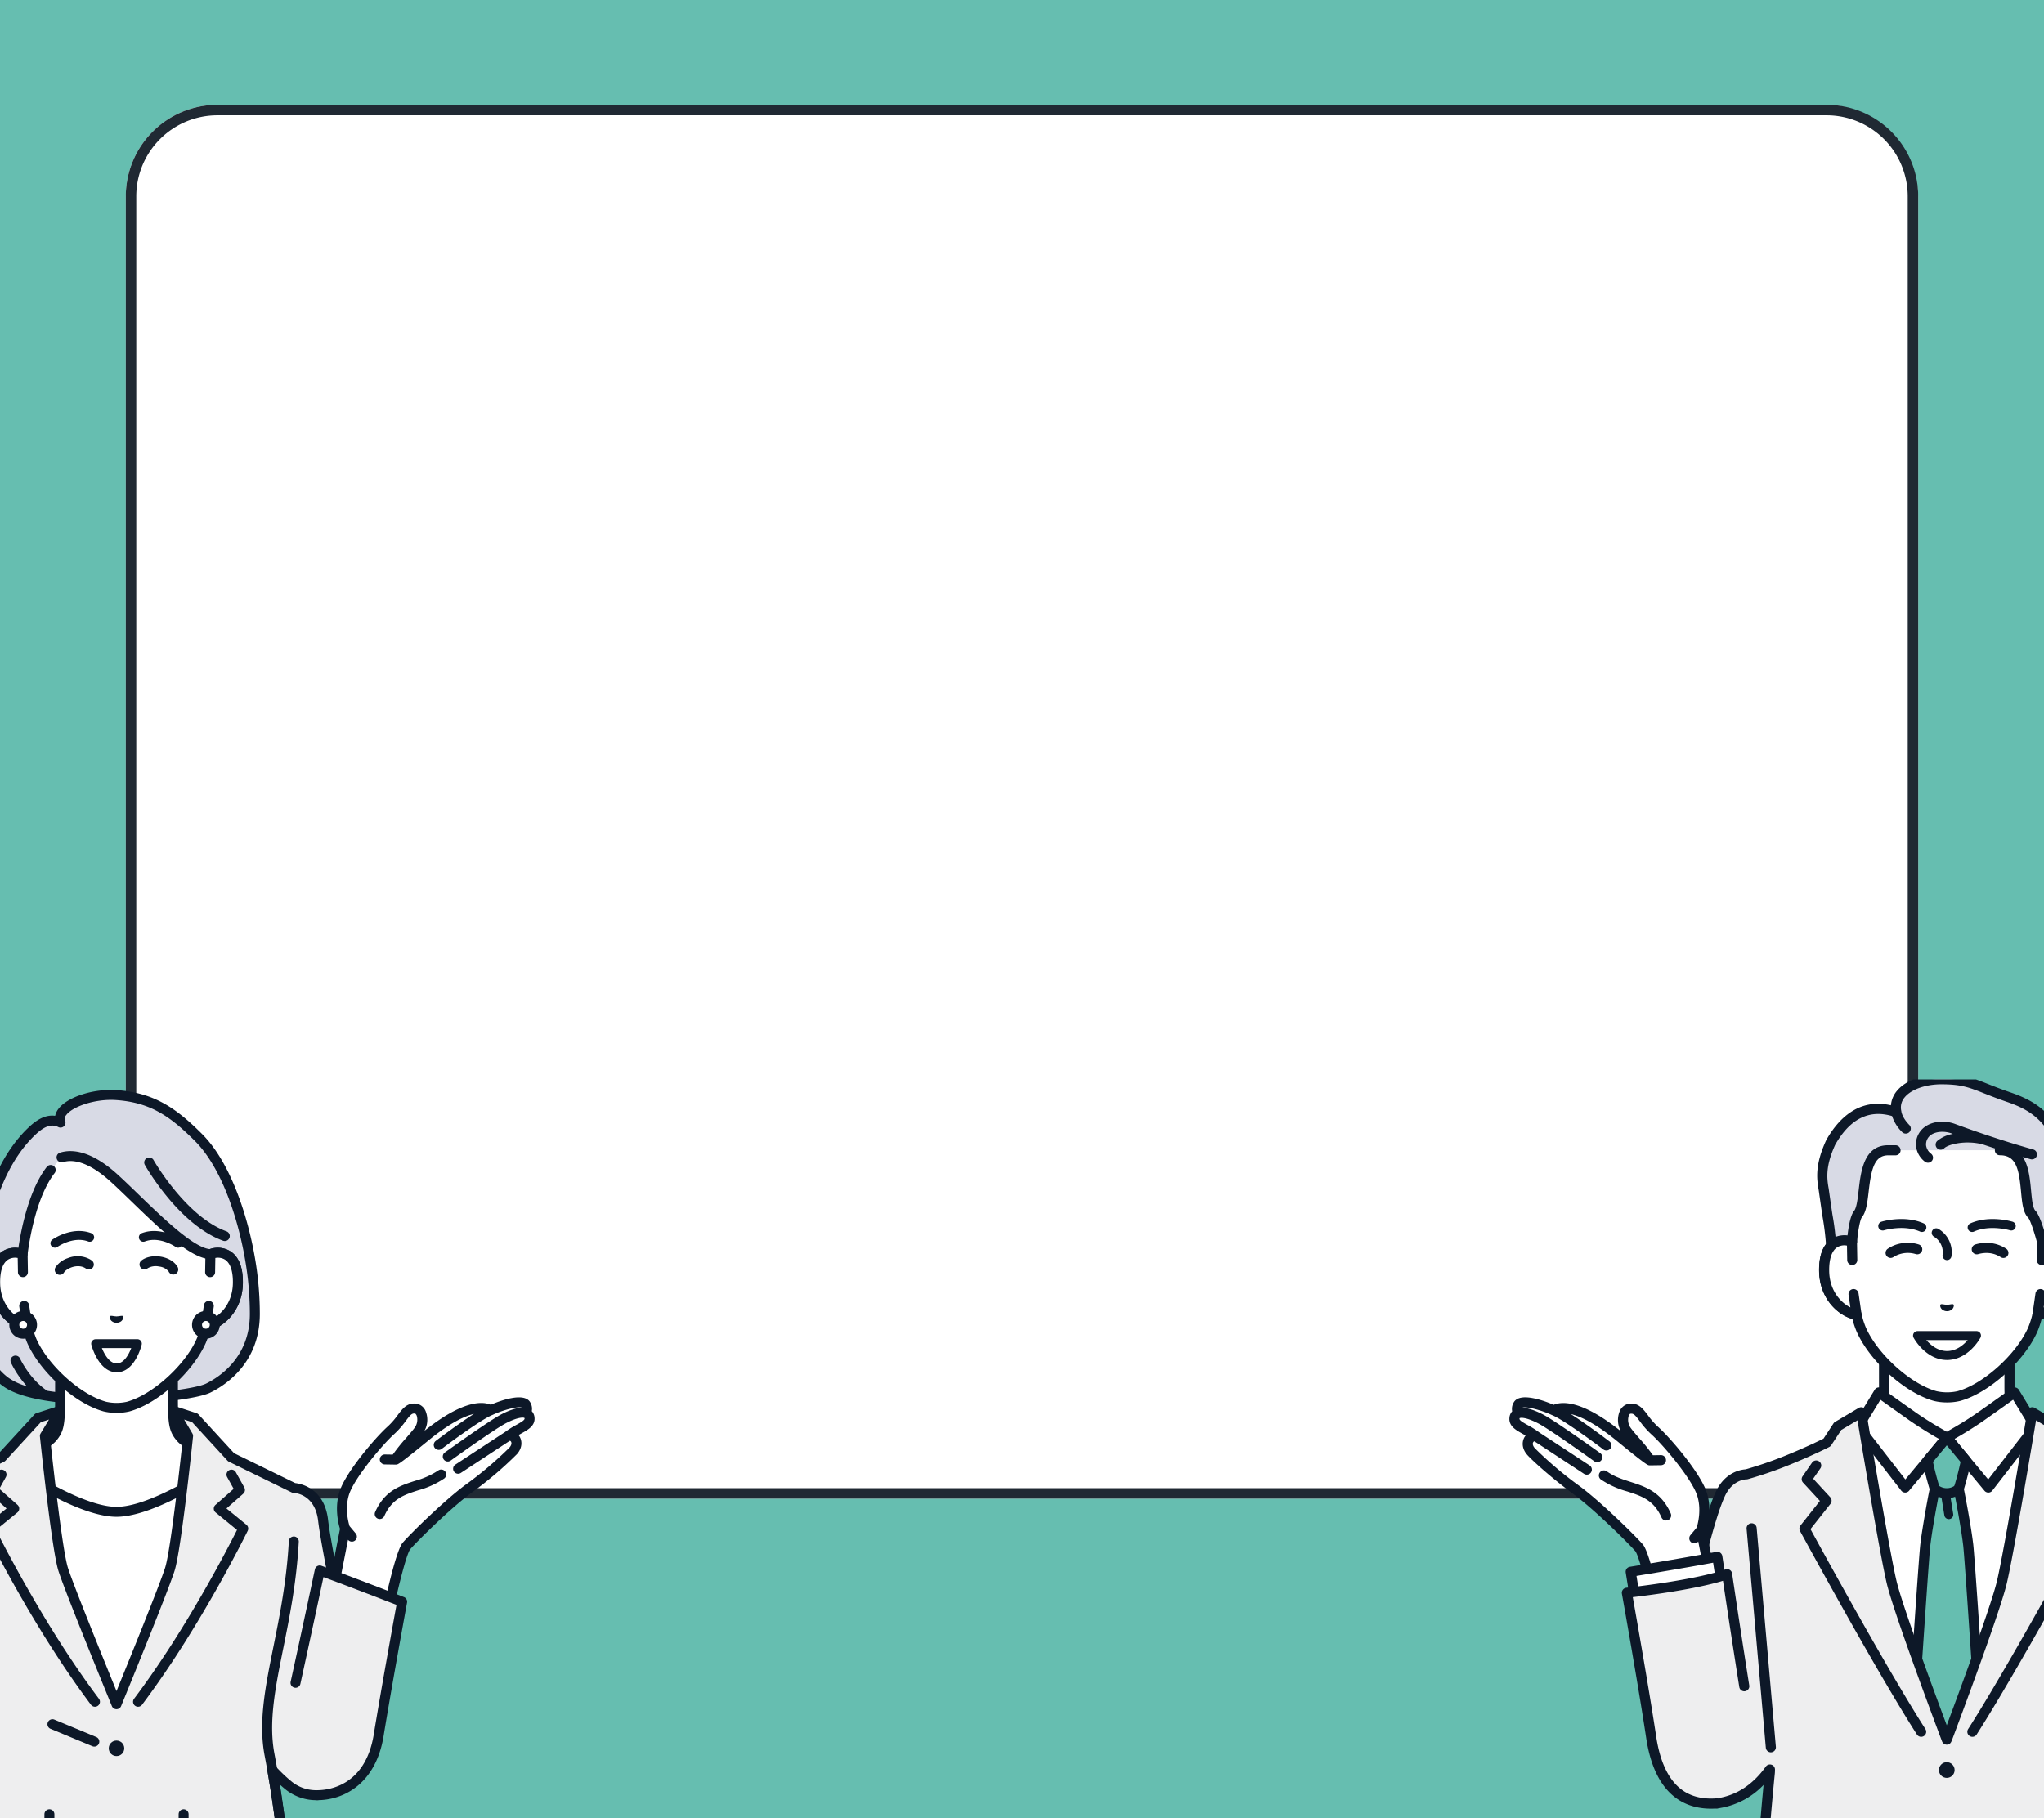 <svg xmlns="http://www.w3.org/2000/svg" xmlns:xlink="http://www.w3.org/1999/xlink" width="780" height="694" viewBox="0 0 780 694"><defs><clipPath id="a"><rect width="780" height="282" transform="translate(0 9587)" fill="#fff" stroke="#707070" stroke-width="1"/></clipPath><clipPath id="b"><rect width="204" height="300" transform="translate(0 4557)" fill="#fff"/></clipPath><clipPath id="c"><rect width="204" height="300" transform="translate(576 4557)" fill="#fff"/></clipPath></defs><g transform="translate(0 -9314)"><g transform="translate(0 210)"><rect width="780" height="694" transform="translate(0 9104)" fill="#66beb0"/></g><rect width="684" height="532" rx="35" transform="translate(48 9354)" fill="#fff"/><path d="M35,4A30.971,30.971,0,0,0,4,35V497a30.971,30.971,0,0,0,31,31H649a30.971,30.971,0,0,0,31-31V35A30.971,30.971,0,0,0,649,4H35m0-4H649a35,35,0,0,1,35,35V497a35,35,0,0,1-35,35H35A35,35,0,0,1,0,497V35A35,35,0,0,1,35,0Z" transform="translate(48 9354)" fill="#202933"/><g transform="translate(0 139)" clip-path="url(#a)"><g transform="translate(0 5029)" clip-path="url(#b)"><g transform="translate(-381.341 4469.167)"><g transform="translate(370.126 92.833)"><path d="M534.148,163.13c-2.66-18.193-9.525-38.872-20.146-49.509-9.994-10.009-18.012-15.271-31.281-16.211-10.8-.765-23.778,4.588-21.406,10.489-2.375-1.108-5.612-1.617-10.46,2.835-18.265,16.774-21.484,49.582-21.745,61.762-.184,3.279-2.311,24.626,11.429,34.5,14.885,10.7,68.97,6.242,77.136,2.243,7.033-3.443,17.786-11.8,17.8-28.286A123.6,123.6,0,0,0,534.148,163.13Z" transform="translate(-426.998 -95.432)" fill="#d8dae5"/><path d="M533.455,160.255c-2.473-16.914-9.206-39.084-20.682-50.578-9.842-9.857-18.314-15.76-32.493-16.764-8.988-.637-19.048,2.621-22.429,7.262a6.68,6.68,0,0,0-1.168,2.536c-3.142-.426-6.283.893-9.691,4.023-20.364,18.7-22.2,55.752-22.36,63.089-.008.141-.02.315-.033.519-1.41,21.133,5.885,31.025,12.254,35.6,3.689,2.651,9.371,4.332,15.612,5.383a1.889,1.889,0,0,0,.29.048c1.9.313,3.847.568,5.8.775v-3.822c-1.727-.19-3.375-.409-4.93-.661-6.776-4.569-10.308-12.224-10.343-12.3a1.9,1.9,0,0,0-3.47,1.564,38.09,38.09,0,0,0,6.111,9.021,23.571,23.571,0,0,1-6.856-3.1c-5.585-4.014-11.971-12.869-10.678-32.258.016-.235.029-.433.038-.591,0-.022,0-.044,0-.066.15-6.983,1.872-42.715,21.13-60.4,2.672-2.454,4.641-3.1,6.063-3.1a5.156,5.156,0,0,1,2.305.589,1.9,1.9,0,0,0,2.57-2.434,2.066,2.066,0,0,1,.422-2.174c2.308-3.168,10.957-6.279,19.084-5.706,13.058.924,20.642,6.216,30.069,15.657,10.821,10.837,17.226,32.128,19.61,48.44h0a121.2,121.2,0,0,1,1.305,17.549c-.012,16.6-11.7,24.117-16.731,26.579-1.819.89-6.416,1.857-12.594,2.641a21.414,21.414,0,0,0,.088,3.827c6.62-.824,11.833-1.9,14.18-3.05,5.667-2.775,18.85-11.252,18.863-29.994A125,125,0,0,0,533.455,160.255Z" transform="translate(-424.423 -92.833)" fill="#0d1828"/><path d="M611.824,185.706a1.9,1.9,0,0,1-.652-.116c-16.816-6.13-29.313-27.991-29.837-28.918a1.9,1.9,0,0,1,3.314-1.872c.121.215,12.338,21.568,27.825,27.214a1.9,1.9,0,0,1-.651,3.692Z" transform="translate(-514.84 -128.038)" fill="#0d1828"/><g transform="translate(5 96.308)"><path d="M514.164,359.735c-2.709-3.05-3.114-5.25-3.114-15.133V325.081L489.52,337.767l-21.529-12.687V344.6c0,9.883-.4,12.083-3.114,15.133s-24.13,16.515-24.13,16.515L472,407.9h35.043l31.252-31.646S516.873,362.785,514.164,359.735Z" transform="translate(-438.844 -323.178)" fill="#fff"/><path d="M504.444,407.2a1.9,1.9,0,0,1-1.355-3.24L532.681,374c-5.611-3.562-20.144-12.9-22.538-15.6-3.241-3.649-3.594-6.546-3.594-16.4V325.814l-18.66,11a1.9,1.9,0,0,1-1.932,0l-18.661-11V342c0,9.851-.353,12.748-3.594,16.4-2.394,2.7-16.927,12.035-22.538,15.6l29.591,29.963a1.9,1.9,0,0,1-2.708,2.674L436.795,374.99a1.9,1.9,0,0,1,.342-2.948c8.193-5.151,21.878-14.094,23.72-16.168,2.168-2.441,2.634-3.9,2.634-13.869V322.484a1.9,1.9,0,0,1,2.869-1.639l20.563,12.117,20.563-12.117a1.9,1.9,0,0,1,2.869,1.639V342c0,9.965.466,11.428,2.634,13.869,1.842,2.074,15.527,11.017,23.72,16.168a1.9,1.9,0,0,1,.342,2.948L505.8,406.635A1.9,1.9,0,0,1,504.444,407.2Z" transform="translate(-436.246 -320.581)" fill="#0d1828"/></g><g transform="translate(7.456 23.342)"><path d="M528.706,189.97c-8.821-.405-25.508-18.784-36.621-28.926-9.706-8.858-16.364-9.209-20.183-8.02l-4.14,4.823c-7.89,10.192-10.369,29.194-10.724,32.025v.1c-3.967-1.5-10.668-.526-10.479,11.1.167,10.292,7.632,15.807,12.2,16.377a34.127,34.127,0,0,0,1.765,5.6c4.737,10.747,17.592,22.316,27.942,25.123a20.085,20.085,0,0,0,8.8,0c10.35-2.807,23.206-14.376,27.942-25.123a34.078,34.078,0,0,0,1.766-5.6c4.572-.57,12.038-6.085,12.2-16.377C539.375,189.444,532.674,188.468,528.706,189.97Z" transform="translate(-444.653 -150.627)" fill="#fff"/><path d="M490.275,247.956a20.9,20.9,0,0,1-4.887-.551c-10.872-2.948-24.238-14.943-29.2-26.195a33.9,33.9,0,0,1-1.583-4.737c-5.389-1.428-12.38-7.569-12.549-17.975-.095-5.84,1.416-9.9,4.49-12.056a8.822,8.822,0,0,1,6.281-1.431c1-6.817,3.911-21.988,10.83-30.926a1.9,1.9,0,1,1,3.01,2.33c-7.083,9.15-9.679,25.875-10.325,30.98a1.9,1.9,0,0,1-2.577,1.757,5.58,5.58,0,0,0-5.03.4c-1.951,1.371-2.944,4.442-2.873,8.882.152,9.351,6.938,14.071,10.538,14.52a1.9,1.9,0,0,1,1.618,1.457,32.132,32.132,0,0,0,1.662,5.281c4.475,10.153,16.951,21.393,26.69,24.033a18.243,18.243,0,0,0,7.822,0c9.723-2.637,22.2-13.876,26.682-24.049a32.117,32.117,0,0,0,1.654-5.261,1.9,1.9,0,0,1,1.618-1.457c3.6-.449,10.386-5.169,10.538-14.52.072-4.439-.921-7.51-2.873-8.882a5.575,5.575,0,0,0-5.029-.4,1.9,1.9,0,0,1-.761.121c-7.641-.351-19.029-11.371-30.042-22.028-2.779-2.689-5.4-5.229-7.775-7.393-8.993-8.207-14.936-8.668-18.334-7.608a1.9,1.9,0,1,1-1.132-3.634c4.351-1.355,11.707-.992,22.031,8.431,2.412,2.2,5.057,4.76,7.856,7.47,9.345,9.044,20.935,20.258,27.225,20.934a9.132,9.132,0,0,1,8.149,1c3.074,2.16,4.585,6.216,4.49,12.056-.168,10.405-7.159,16.546-12.549,17.975a33.825,33.825,0,0,1-1.574,4.716c-4.968,11.273-18.334,23.268-29.194,26.213A20.9,20.9,0,0,1,490.275,247.956Z" transform="translate(-442.055 -148.031)" fill="#0d1828"/></g><g transform="translate(7.456 60.234)"><path d="M457.153,247.2l-.114-6.873c-3.967-1.5-10.668-.526-10.479,11.1.167,10.292,7.632,15.807,12.2,16.377l-1.12-7.726Z" transform="translate(-444.653 -237.874)" fill="#fff"/><path d="M456.167,267.1a1.9,1.9,0,0,1-.236-.015c-5.486-.685-13.689-6.953-13.872-18.235-.095-5.84,1.416-9.9,4.49-12.056a9.2,9.2,0,0,1,8.566-.849,1.9,1.9,0,0,1,1.229,1.748l.114,6.873a1.9,1.9,0,1,1-3.8.063l-.091-5.451a5.058,5.058,0,0,0-3.825.73c-1.951,1.371-2.944,4.442-2.873,8.881.121,7.419,4.418,11.923,7.986,13.692l-.686-4.737a1.9,1.9,0,1,1,3.766-.546l1.12,7.726a1.9,1.9,0,0,1-1.883,2.176Z" transform="translate(-442.055 -235.273)" fill="#0d1828"/></g><g transform="translate(87.882 60.234)"><path d="M638.47,240.324l-.114,6.873-.491,12.873-1.12,7.726c4.573-.57,12.038-6.085,12.2-16.377C649.139,239.8,642.438,238.822,638.47,240.324Z" transform="translate(-634.842 -237.874)" fill="#fff"/><path d="M634.148,267.1a1.9,1.9,0,0,1-1.883-2.176l1.119-7.726a1.9,1.9,0,1,1,3.766.546l-.686,4.737c3.568-1.768,7.865-6.273,7.986-13.692.072-4.439-.921-7.51-2.873-8.881a5.059,5.059,0,0,0-3.825-.73l-.091,5.451a1.9,1.9,0,1,1-3.8-.063l.114-6.873a1.9,1.9,0,0,1,1.228-1.748,9.2,9.2,0,0,1,8.566.849c3.074,2.16,4.585,6.217,4.49,12.056-.182,11.282-8.386,17.55-13.871,18.235A1.907,1.907,0,0,1,634.148,267.1Z" transform="translate(-632.245 -235.273)" fill="#0d1828"/></g><g transform="translate(84.499 84.375)"><circle cx="3.383" cy="3.383" r="3.383" transform="translate(1.903 1.903)" fill="#fff"/><path d="M629.531,302.935h0a5.286,5.286,0,0,1,0-10.572h0a5.286,5.286,0,0,1,5.283,5.289h0a5.286,5.286,0,0,1-5.286,5.283Zm0-6.766a1.48,1.48,0,0,0,0,2.96h0a1.48,1.48,0,0,0,0-2.96Z" transform="translate(-624.245 -292.363)" fill="#0d1828"/></g><g transform="translate(14.767 84.375)"><path d="M470.609,300.248a3.383,3.383,0,1,1-3.38-3.385A3.383,3.383,0,0,1,470.609,300.248Z" transform="translate(-461.94 -294.96)" fill="#fff"/><path d="M464.629,302.935h0a5.286,5.286,0,0,1,0-10.572h0a5.285,5.285,0,0,1,5.282,5.289h0a5.285,5.285,0,0,1-5.285,5.283Zm0-6.766a1.48,1.48,0,0,0,0,2.96h0a1.48,1.48,0,0,0,0-2.96Z" transform="translate(-459.343 -292.363)" fill="#0d1828"/></g></g><path d="M555.038,296.877c-.339-.394-1.258.043-2.464.069-1.207-.029-2.125-.467-2.464-.073s.054,2.438,2.462,2.5C554.98,299.316,555.388,297.284,555.038,296.877Z" transform="translate(-126.771 -117.664)" fill="#0d1828"/><path d="M543,330.453c-6.884,0-9.582-10.082-9.694-10.511a1.691,1.691,0,0,1,1.636-2.117l15.928-.011h0a1.691,1.691,0,0,1,1.645,2.085c-.1.43-2.6,10.549-9.512,10.554Zm-5.676-9.246c.969,2.364,2.876,5.863,5.676,5.863h0c2.794,0,4.623-3.513,5.536-5.871Z" transform="translate(-117.106 -129.843)" fill="#0d1828"/><path d="M498.173,226.523a1.691,1.691,0,0,1-.985-3.068c.3-.214,7.46-5.224,14.856-2.476a1.691,1.691,0,1,1-1.178,3.171c-5.7-2.116-11.659,2.021-11.718,2.063A1.688,1.688,0,0,1,498.173,226.523Z" transform="translate(-95.883 -73.483)" fill="#0d1828"/><path d="M591.252,226.525a1.681,1.681,0,0,1-.98-.314c-.057-.04-6.019-4.176-11.715-2.06a1.691,1.691,0,0,1-1.178-3.171c7.4-2.747,14.554,2.262,14.856,2.476a1.692,1.692,0,0,1-.983,3.069Z" transform="translate(-141.936 -73.483)" fill="#0d1828"/><path d="M512.242,247.623c-2.215-1.571-5.629-.9-7.709.8a3.125,3.125,0,0,0-.563.6l.035-.069a1.905,1.905,0,1,1-3.311-1.868,9.211,9.211,0,0,1,4.638-3.424,9.9,9.9,0,0,1,8.4.405,7.593,7.593,0,0,1,.786.5,1.9,1.9,0,1,1-2.271,3.053Z" transform="translate(-98.136 -86.622)" fill="#0d1828"/><path d="M577.5,244.623c3.662-2.947,11.1-1.906,13.651,2.08a1.984,1.984,0,0,1-.779,3.127,1.935,1.935,0,0,1-2.421-1.065,5.372,5.372,0,0,0-3.649-1.9,6.093,6.093,0,0,0-4.312.639,1.9,1.9,0,0,1-2.489-2.878Z" transform="translate(-142.259 -86.627)" fill="#0d1828"/><g transform="translate(330.341 213.366)"><g transform="translate(31.431 149.403)"><path d="M421.54,735.674c-4.578,14.893-12.372,33.015-12.372,68.921,0,13.489,1.96,32.12,4.243,51.975H529.18c2.283-19.855,4.243-38.486,4.243-51.975,0-35.906-7.794-54.028-12.372-68.921Z" transform="translate(-407.265 -733.771)" fill="#d3dee5"/><path d="M526.585,855.875a1.9,1.9,0,0,1-1.893-2.12c2.141-18.62,4.231-37.954,4.231-51.757,0-30.688-5.681-48.046-10.245-61.994-.568-1.737-1.112-3.4-1.624-5.024h-96.71c-.513,1.626-1.056,3.288-1.624,5.025-4.565,13.948-10.245,31.306-10.245,61.993,0,13.8,2.09,33.138,4.231,51.757a1.9,1.9,0,1,1-3.781.435C406.771,835.46,404.668,816,404.668,802c0-31.294,5.785-48.972,10.433-63.177.72-2.2,1.4-4.28,2.022-6.3a1.9,1.9,0,0,1,1.819-1.344h99.511a1.9,1.9,0,0,1,1.819,1.344c.622,2.022,1.3,4.1,2.022,6.3,4.649,14.205,10.434,31.884,10.434,63.178,0,14.005-2.1,33.463-4.255,52.192A1.9,1.9,0,0,1,526.585,855.875Z" transform="translate(-404.668 -731.174)" fill="#0d1828"/></g><path d="M344.476,802.212l-2.5,39.06s-6.833,30.1-7.143,32.694,2.136,16.959,4,18.666a10.64,10.64,0,0,0,6.272,2.972s8.357,7.837,10.493,5.26c2.725-3.289-3.2-8.833-3.2-8.833s-2.284-14.924-1.849-17.165S353,865.176,353,865.176s.734,6.439.781,8.193a78.657,78.657,0,0,1-1.063,11.309c-.579,2.6-.45,6.2,3.035,6.664,3.435.28,3.9-4.8,3.9-4.8s1.641-7.341,2.8-12.207a36.019,36.019,0,0,0,1.278-11.9c-.24-4.311-2.822-18.628-2.822-18.628l5.347-38.186Z" transform="translate(-332.919 -622.769)" fill="#fff"/><path d="M363.95,801.14a1.9,1.9,0,0,0-2.148,1.621l-5.348,38.186a1.911,1.911,0,0,0,.012.6c.026.142,2.564,14.25,2.794,18.4a33.849,33.849,0,0,1-1.228,11.353c-1.15,4.822-2.791,12.159-2.808,12.233a2,2,0,0,0-.038.24c0,.031-.4,3.08-1.777,3.08h-.037a1.534,1.534,0,0,1-1.148-.619A5.2,5.2,0,0,1,352,882.5a80.085,80.085,0,0,0,1.108-11.775c-.049-1.815-.762-8.091-.792-8.357a1.9,1.9,0,0,0-3.728-.281c-.083.307-2.035,7.542-2.478,9.824-.463,2.381,1.288,14.238,1.836,17.816a1.9,1.9,0,0,0,.58,1.1c1.547,1.449,3.955,4.624,3.144,6.066-1.191-.063-4.536-2.266-7.424-4.889l-3.967-16.685a1.9,1.9,0,0,0-3.7.88l3.35,14.091a10.406,10.406,0,0,1-2.349-1.622c-1.334-1.729-3.729-14.569-3.43-17.069.219-1.833,4.372-20.44,7.11-32.5a1.886,1.886,0,0,0,.043-.3l2.5-39.061a1.9,1.9,0,1,0-3.8-.243L337.511,838.4c-.845,3.72-6.835,30.16-7.144,32.741-.293,2.456,1.927,17.843,4.6,20.3a13.2,13.2,0,0,0,6.72,3.385c2,1.821,6.825,5.866,10.121,5.866.081,0,.161,0,.24-.007a3.348,3.348,0,0,0,2.436-1.2c2.387-2.881.686-6.435-1.063-8.823,3.362.038,5.206-3.228,5.541-6.41.211-.945,1.7-7.6,2.771-12.068a38.224,38.224,0,0,0,1.326-12.447c-.227-4.078-2.411-16.414-2.8-18.56l5.305-37.885A1.9,1.9,0,0,0,363.95,801.14Z" transform="translate(-330.341 -620.172)" fill="#0d1828"/><g transform="translate(45.42 24.429)"><path d="M538.526,446.646l-13.641-6.51s-21.315,14.161-34.5,14.161-34.5-14.161-34.5-14.161l-13.641,6.51,48.138,90.486Z" transform="translate(-440.347 -438.233)" fill="#fff"/><path d="M487.791,536.438a1.9,1.9,0,0,1-1.68-1.009l-48.138-90.486a1.9,1.9,0,0,1,.86-2.611l13.642-6.51a1.9,1.9,0,0,1,1.872.132c.208.138,20.992,13.843,33.443,13.843s33.235-13.7,33.444-13.843a1.9,1.9,0,0,1,1.873-.132l13.641,6.51a1.9,1.9,0,0,1,.861,2.611l-48.138,90.486A1.9,1.9,0,0,1,487.791,536.438ZM442.267,444.91l45.524,85.573,45.524-85.573-10.885-5.195c-4.307,2.755-22.463,13.887-34.639,13.887s-30.332-11.132-34.639-13.887Z" transform="translate(-437.75 -435.636)" fill="#0d1828"/></g><g transform="translate(2.845)"><path d="M511.131,424.2c-1.409-12.169-11.182-12.357-11.182-12.357l-23.916-11.7L462.219,385.1l-8.328-2.728,5.72,9.647s-4.439,42.9-6.976,50.91S432.29,494.4,432.29,494.4s-17.807-43.463-20.344-51.477-6.976-50.91-6.976-50.91l5.849-9.647L402.36,385.1l-13.814,15.047-23.915,11.7s-9.773.189-11.183,12.357-4.37,88.708-4.37,88.708-5.86,38.492-6.66,50.818c-1.515,23.325-.508,36.454-.508,36.454l22.434-2.665c-.218,3.688-.313,5.794-.313,5.794s52.706,2.068,61.164-7.33c6.163-6.847,7.094-36.328,7.094-36.328s.932,29.481,7.094,36.328c8.458,9.4,61.164,7.33,61.164,7.33s-2.033-44.866-8.793-83.766A61.5,61.5,0,0,0,498,525.459a16.772,16.772,0,0,0,10.864,3.655c5.32-.236,7.411-14.933,7.411-14.933l6.2-31.7S512.54,436.368,511.131,424.2Z" transform="translate(-339.674 -380.465)" fill="#eeeeef"/><path d="M485.921,602.805c-4.537,0-9.94-.078-15.476-.334-19.691-.91-31.165-3.467-35.08-7.817-2.779-3.088-4.553-9.922-5.68-16.944-1.127,7.022-2.9,13.857-5.68,16.944-3.915,4.35-15.39,6.906-35.08,7.817-14.151.654-27.44.147-27.572.142a1.9,1.9,0,0,1-1.826-1.987c0-.017.059-1.292.184-3.55l-20.18,2.4a1.9,1.9,0,0,1-2.122-1.744c-.041-.541-1-13.529.506-36.723.784-12.065,6.254-48.193,6.662-50.875.17-4.4,2.988-76.759,4.377-88.747,1.394-12.034,10.358-13.76,12.552-14l23.277-11.387,13.571-14.782a1.9,1.9,0,0,1,.818-.524l8.458-2.727a1.9,1.9,0,0,1,2.211,2.8l-5.517,9.1c.563,5.349,4.546,42.681,6.831,49.9,2.014,6.36,13.973,35.838,18.53,47.018,4.557-11.179,16.516-40.657,18.53-47.018,2.286-7.222,6.273-44.6,6.831-49.907l-5.4-9.105a1.9,1.9,0,0,1,2.229-2.779l8.328,2.727a1.911,1.911,0,0,1,.809.522l13.571,14.782,23.277,11.387c2.194.242,11.159,1.968,12.552,14h0c1.383,11.939,11.209,57.644,11.308,58.1a1.909,1.909,0,0,1,.007.765L515.547,511.9c-.406,2.826-2.678,16.228-9.2,16.517a18.709,18.709,0,0,1-12.136-4.07q-1.063-.85-2.208-1.891c5.935,37.128,7.827,77.74,7.846,78.167a1.9,1.9,0,0,1-1.827,1.987C497.937,602.616,492.98,602.805,485.921,602.805ZM429.685,555.15a1.9,1.9,0,0,1,1.9,1.843c.254,8.007,1.936,29.926,6.606,35.116,1.775,1.972,8.344,5.446,32.4,6.56,10.846.5,21.185.314,25.347.2-.478-9-2.794-47.794-8.669-81.6a1.9,1.9,0,0,1,3.266-1.625,58.575,58.575,0,0,0,6.041,5.729,14.8,14.8,0,0,0,9.592,3.24c2.206-.1,4.728-7.088,5.612-13.3,0-.032.01-.065.016-.1l6.12-31.313c-1.022-4.759-9.933-46.411-11.286-58.085h0c-1.192-10.288-9.009-10.663-9.341-10.674a1.968,1.968,0,0,1-.787-.193l-23.916-11.7a1.913,1.913,0,0,1-.566-.423l-13.477-14.681-3.045-1,3.138,5.293a1.9,1.9,0,0,1,.255,1.166c-.182,1.759-4.487,43.183-7.054,51.289-2.532,8-19.669,49.846-20.4,51.624a1.9,1.9,0,0,1-3.522,0c-.728-1.777-17.866-43.627-20.4-51.624-2.566-8.105-6.872-49.53-7.054-51.289a1.9,1.9,0,0,1,.266-1.182l3.2-5.283-3.123,1.007-13.474,14.677a1.915,1.915,0,0,1-.566.423l-23.916,11.7a1.906,1.906,0,0,1-.8.193c-.32.011-8.137.385-9.329,10.674-1.385,11.958-4.329,87.8-4.359,88.563a1.939,1.939,0,0,1-.02.213c-.058.384-5.856,38.552-6.643,50.654a318,318,0,0,0-.62,34.2l20.424-2.426a1.9,1.9,0,0,1,2.124,2c-.093,1.584-.165,2.881-.215,3.84,4.161.113,14.5.3,25.348-.2,24.059-1.114,30.629-4.588,32.4-6.56,4.674-5.193,6.354-27.109,6.607-35.116A1.9,1.9,0,0,1,429.685,555.15Z" transform="translate(-337.07 -377.868)" fill="#0d1828"/></g><path d="M643.224,758.96c-11.385-1.47-24.065-3.5-26.476-4.474-.531-1.385-.845-6.354-.808-10.443a1.9,1.9,0,0,0-1.886-1.92h-.018a1.9,1.9,0,0,0-1.9,1.886c-.046,5.005.228,11.344,1.791,13.117.6.674,1.336,1.514,15.478,3.711,6.678,1.037,13.268,1.889,13.333,1.9a1.86,1.86,0,0,0,.246.016,1.9,1.9,0,0,0,.241-3.79Zm-26.381-4.27h0Z" transform="translate(-492.969 -588.09)" fill="#0d1828"/><path d="M479.263,526.057a1.9,1.9,0,0,1-1.522-.759c-22.4-29.791-40.154-66.044-40.331-66.406a1.9,1.9,0,0,1,.507-2.308l7.6-6.205-6.407-5.643a1.9,1.9,0,0,1-.407-2.35l3.237-5.846a1.9,1.9,0,0,1,3.329,1.844l-2.5,4.508,6.943,6.115a1.9,1.9,0,0,1-.054,2.9l-8.162,6.664c3.421,6.818,19.535,38.182,39.282,64.439a1.9,1.9,0,0,1-1.519,3.047Z" transform="translate(-392.022 -411.163)" fill="#0d1828"/><path d="M424.487,762.75a1.9,1.9,0,0,1-.241-3.79c11.385-1.47,24.065-3.5,26.476-4.474.531-1.385.845-6.354.808-10.443a1.9,1.9,0,0,1,1.886-1.92h.018a1.9,1.9,0,0,1,1.9,1.886c.046,5.005-.227,11.344-1.791,13.117-.6.674-1.336,1.514-15.477,3.711-6.678,1.037-13.268,1.889-13.334,1.9A1.858,1.858,0,0,1,424.487,762.75Zm26.468-8.372h0Z" transform="translate(-383.579 -588.09)" fill="#0d1828"/><path d="M572.93,526.057a1.9,1.9,0,0,1-1.519-3.047c19.746-26.256,35.861-57.621,39.282-64.438l-8.162-6.664a1.9,1.9,0,0,1-.054-2.9l6.943-6.115-2.5-4.507a1.9,1.9,0,0,1,3.329-1.844l3.237,5.846a1.9,1.9,0,0,1-.406,2.35l-6.408,5.643,7.6,6.205a1.9,1.9,0,0,1,.507,2.308c-.176.362-17.927,36.616-40.33,66.406A1.9,1.9,0,0,1,572.93,526.057Z" transform="translate(-469.249 -411.163)" fill="#0d1828"/><path d="M511.646,671.268a1.9,1.9,0,0,1-.729-.146l-15.975-6.638a1.9,1.9,0,0,1,1.46-3.515l15.975,6.638a1.9,1.9,0,0,1-.731,3.66Z" transform="translate(-424.66 -541.17)" fill="#0d1828"/><circle cx="2.96" cy="2.96" r="2.96" transform="translate(92.501 127.796)" fill="#0d1828"/><path d="M699.428,657.677a1.9,1.9,0,0,1-1.9-1.774c-1.138-16.7-3.828-48.83-9.05-76.336-2.441-12.86.25-26.22,3.366-41.69,2.357-11.7,5.028-24.962,5.86-40.177a1.9,1.9,0,1,1,3.8.208c-.847,15.489-3.547,28.894-5.929,40.721-3.037,15.078-5.66,28.1-3.357,40.229,5.258,27.7,7.964,60,9.108,76.787a1.9,1.9,0,0,1-1.769,2.028C699.515,657.676,699.472,657.677,699.428,657.677Z" transform="translate(-536.487 -445.989)" fill="#0d1828"/><path d="M393.824,655.435c-.045,0-.09,0-.136-.005a1.9,1.9,0,0,1-1.764-2.032c1.154-16.3,3.851-47.667,8.952-74.54,2.3-12.129-.321-25.151-3.358-40.229-2.382-11.827-5.083-25.231-5.93-40.72a1.9,1.9,0,0,1,3.8-.208c.832,15.214,3.5,28.476,5.86,40.177,3.116,15.47,5.806,28.83,3.366,41.69-5.065,26.682-7.747,57.878-8.895,74.1A1.9,1.9,0,0,1,393.824,655.435Z" transform="translate(-365.687 -445.988)" fill="#0d1828"/></g><g transform="translate(492.208 210.18)"><g transform="translate(12.686)"><path d="M822.6,378.854a2.329,2.329,0,0,0,.284-3.065c-1.345-2.529-10.083.453-13.482,2.053-3.085-1.98-11-1.493-25.415,10.409,0,0-10.072,8.254-10.792,8.417.681-1.979,7.246-8.865,8.848-11.2,2.378-3.466,1.089-7.733-.91-8.182-4.078-.916-4.855,3.78-9.712,8.13s-15.466,17.039-17.751,23.68c-2.377,6.91.205,13.891.205,13.891l-6.247,31.829,21.387,5.555s5.552-27.607,8.291-30.767,15.381-15.672,23.476-21.66a141.8,141.8,0,0,0,17.244-14.622c2.838-3.263.163-6.5-2.092-5.595,4.14-3.22,8.607-4.032,8.321-6.959A2.032,2.032,0,0,0,822.6,378.854Z" transform="translate(-745.719 -372.917)" fill="#fff"/><path d="M791.021,454.359a1.9,1.9,0,0,1-1.74-2.671c3.588-8.136,9.5-10.047,15.216-11.9a30.4,30.4,0,0,0,8.869-3.957,1.9,1.9,0,1,1,2.225,3.088,33.812,33.812,0,0,1-9.923,4.49c-5.368,1.736-10.005,3.235-12.9,9.81A1.9,1.9,0,0,1,791.021,454.359Z" transform="translate(-769.668 -407.929)" fill="#0d1828"/><path d="M823.545,378a4.075,4.075,0,0,0-1.037-2.409,4.682,4.682,0,0,0-.546-3.279c-2.28-4.288-12.089-.466-15.1.836-3.18-1.347-10.649-1.782-25.314,9.938a8.721,8.721,0,0,0,.554-7.2,4.652,4.652,0,0,0-3.151-3.04c-3.786-.85-5.722,1.728-7.6,4.221a28.273,28.273,0,0,1-3.8,4.348c-4.893,4.383-15.82,17.327-18.281,24.478-2.206,6.414-.545,12.774.04,14.636l-6.15,31.336a1.9,1.9,0,1,0,3.734.733l5.479-27.916.019.023a1.9,1.9,0,0,0,2.919-2.442l-2.346-2.8c-.414-1.312-1.959-6.914-.1-12.327,2.142-6.225,12.6-18.738,17.221-22.882a31.923,31.923,0,0,0,4.307-4.9c1.891-2.517,2.46-3.077,3.68-2.806a2.029,2.029,0,0,1,.615,1.15,5.161,5.161,0,0,1-.819,4.111c-.561.818-1.907,2.383-3.332,4.041a67.566,67.566,0,0,0-5.075,6.316l-3.022-.047a1.9,1.9,0,1,0-.059,3.805l4.18.065h.03c.016,0,.031,0,.047,0a1.946,1.946,0,0,0,.284-.028c.022,0,.044-.005.066-.01l.021,0a1.521,1.521,0,0,0,.3-.094l.045-.02c.712-.327,2.706-1.694,11.244-8.692,8.5-7.02,14.2-9.652,17.826-10.5-6.266,3.984-14.137,9.971-14.583,10.311a1.9,1.9,0,1,0,2.307,3.026c4-3.051,15.281-11.324,19.358-12.95.012,0,.021-.012.033-.017s.049-.017.073-.029c4.079-1.92,9.745-3.319,11.056-2.751,0,.006.006.014.009.02-1.559.067-4.016.607-7.67,2.489-4.769,2.456-20.99,14.124-21.679,14.62a1.9,1.9,0,0,0,2.224,3.089c.166-.12,16.678-12,21.2-14.325,4.774-2.459,6.636-2.051,6.654-2.046a.544.544,0,0,1-.149-.054v0a1.929,1.929,0,0,0,.315.107.683.683,0,0,1,.14.044.487.487,0,0,1,.05.2c.059.61-1.181,1.349-3.08,2.408a34.385,34.385,0,0,0-4.436,2.8l-18.9,12.4a1.9,1.9,0,1,0,2.088,3.182L814.117,386.9a.591.591,0,0,1,.431.277c.314.442.332,1.281-.561,2.309a141.155,141.155,0,0,1-16.94,14.341c-7.979,5.9-20.749,18.445-23.782,21.944-2.847,3.284-7.393,25.047-8.719,31.638a1.9,1.9,0,1,0,3.731.75c2.68-13.323,6.354-28.148,7.864-29.9,2.468-2.848,14.968-15.31,23.169-21.377a141.989,141.989,0,0,0,17.548-14.9c2.346-2.7,1.893-5.462.792-7.011q-.1-.137-.2-.264c.37-.213.733-.415,1.082-.61C821.146,382.645,823.852,381.136,823.545,378Z" transform="translate(-743.122 -370.333)" fill="#0d1828"/></g><g transform="translate(0 64.165)"><path d="M717.622,569.454l8.264,42.884c7.325,0,20.381-3.961,23.467-22.85,3.268-20,8.958-50.985,8.958-50.985s-19.109-7.465-31.439-11.932C722.549,546.994,717.622,569.454,717.622,569.454Z" transform="translate(-715.719 -524.667)" fill="#eeeeef"/><path d="M723.289,611.644a1.9,1.9,0,0,1,0-3.806c4.25,0,18.367-1.532,21.589-21.254,2.818-17.25,7.49-42.95,8.682-49.475-4.4-1.71-17.815-6.907-27.877-10.6-4.162,19.61-8.752,40.536-8.8,40.753a1.9,1.9,0,0,1-3.718-.816c.049-.225,4.976-22.687,9.248-42.87a1.9,1.9,0,0,1,2.51-1.395c12.21,4.425,31.292,11.874,31.483,11.949a1.9,1.9,0,0,1,1.18,2.116c-.057.31-5.725,31.192-8.953,50.948C745.689,605.222,733.61,611.644,723.289,611.644Z" transform="translate(-713.121 -522.071)" fill="#0d1828"/></g></g></g><g transform="translate(340 4495.306)"><g transform="translate(244.005 159.678)"><g transform="translate(174.342 237.155)"><path d="M763.986,849.059H742.2l1.5,28.168s-6.782,13.285-4.684,19.778,4.1,8.69,4.2,11.887.2,10.719.872,13.481c.949,3.9,3.523,3.8,3.523,3.8s1.249,5.094,4.2,5.594,6.293-1.5,6.293-1.5,3.2,1.748,5.993.5,3.9-6.243,8.572-13.585c2.2-4.994-8.348-32.464-8.248-40.055S763.986,849.059,763.986,849.059Z" transform="translate(-736.69 -847.132)" fill="#fff"/><path d="M767.765,892.016c-1.983-7.065-4.034-14.371-3.994-17.437.1-7.542-.42-27.938-.425-28.143a1.926,1.926,0,1,0-3.852.1c.005.2.522,20.526.424,27.994-.047,3.622,1.985,10.863,4.137,18.529,2.049,7.3,5.129,18.272,4.315,20.671-1.864,2.943-3.167,5.513-4.218,7.585-1.318,2.6-2.359,4.649-3.417,5.122a4.234,4.234,0,0,1-2.486.174c2.125-4.053,4.563-8.148,5.429-8.791a1.926,1.926,0,0,0-2.108-3.225c-2.083,1.354-5.748,8.248-7.491,11.7a8.44,8.44,0,0,1-4.522,1.006c-.687-.116-1.394-1.083-1.925-2.187a6.758,6.758,0,0,0,3.637-3.85,15.52,15.52,0,0,0,.78-6.249,1.923,1.923,0,0,0,3.553-1.469l-2.967-7.979a23.5,23.5,0,0,1,3.778-7.5,1.926,1.926,0,0,0-2.965-2.459,26.947,26.947,0,0,0-4.7,9.548c0,.009,0,.019-.006.029s0,.016-.006.025a29.885,29.885,0,0,0-.574,8.518c.076,2.381.147,4.631-.448,6.057-.671,1.611-1.657,1.891-2.143,1.923a1.713,1.713,0,0,0-.556-.029c-.234-.04-1.138-.322-1.626-2.324-.53-2.175-.689-8.241-.774-11.5-.016-.6-.03-1.135-.044-1.586a15.864,15.864,0,0,0-1.823-6.129,59.21,59.21,0,0,1-2.464-6.29c-1.517-4.7,2.782-14.81,4.567-18.31a1.928,1.928,0,0,0,.208-.978l-1.5-28.169a1.926,1.926,0,1,0-3.847.2l1.471,27.66c-1.352,2.744-6.682,14.228-4.566,20.777a62.545,62.545,0,0,0,2.61,6.671,12.821,12.821,0,0,1,1.493,4.684c.014.446.028.976.044,1.567.129,4.926.3,9.934.882,12.309.744,3.054,2.425,4.461,3.886,5,.665,1.892,2.281,5.315,5.382,5.84a7.864,7.864,0,0,0,1.319.108,12.942,12.942,0,0,0,5.37-1.367,8.928,8.928,0,0,0,6.7.12c2.305-1.029,3.554-3.491,5.282-6.9a82.927,82.927,0,0,1,4.13-7.412,2,2,0,0,0,.139-.259C773.262,912.189,771.248,904.424,767.765,892.016Z" transform="translate(-734.124 -844.558)" fill="#0d1828"/></g><g transform="translate(173.115 261.781)"><path d="M735.758,906.583v12.3h32.091l-.182-12.3Z" transform="translate(-733.832 -904.657)" fill="#fff"/><path d="M765.276,918.24H733.184a1.926,1.926,0,0,1-1.926-1.927v-12.3a1.926,1.926,0,1,1,3.853,0v10.377h28.21l-.153-10.349a1.927,1.927,0,0,1,3.853-.057l.182,12.3a1.927,1.927,0,0,1-1.926,1.955Z" transform="translate(-731.258 -902.083)" fill="#0d1828"/></g><g transform="translate(35.114 188.221)"><path d="M418.326,734.75l-4.932,39.225,4.273,83.558H541.919l7.181-83.343-4.931-39.439Z" transform="translate(-411.469 -732.824)" fill="#d3dee5"/><path d="M539.348,856.885c-.055,0-.111,0-.167-.008a1.926,1.926,0,0,1-1.754-2.084l7.163-83.14-4.695-37.55H417.452l-4.7,37.37,4.264,83.388a1.926,1.926,0,1,1-3.848.2L408.9,771.5a1.9,1.9,0,0,1,.012-.339l4.932-39.224a1.926,1.926,0,0,1,1.912-1.686H541.6a1.926,1.926,0,0,1,1.911,1.688l4.931,39.439a1.932,1.932,0,0,1,.008.4l-7.181,83.343A1.928,1.928,0,0,1,539.348,856.885Z" transform="translate(-408.895 -730.25)" fill="#0d1828"/><path d="M569.321,963.376a1.927,1.927,0,0,1-1.926-1.927V918.38a1.926,1.926,0,0,1,3.853,0v43.07A1.927,1.927,0,0,1,569.321,963.376Z" transform="translate(-499.542 -836.741)" fill="#0d1828"/></g><g transform="translate(51.45)"><path d="M534.052,333.725c-4.566-4.82-7.045-8.879-7.045-18.883V295.079l-23.936,12.844-23.936-12.844v19.762c0,10-2.479,14.063-7.045,18.883-3.65,3.853-20.536,13.155-20.536,13.155l33.779,32.036H520.81l33.779-32.036S537.7,337.578,534.052,333.725Z" transform="translate(-449.629 -293.152)" fill="#fff"/><path d="M518.237,378.269a1.926,1.926,0,0,1-1.326-3.324l31.879-30.234c-4.9-2.767-15.669-9.026-18.709-12.235-5.023-5.3-7.573-9.882-7.573-20.208V295.725l-21.1,11.321a1.926,1.926,0,0,1-1.821,0l-21.1-11.321v16.543c0,10.326-2.55,14.907-7.573,20.208-3.039,3.209-13.809,9.468-18.709,12.235l31.879,30.234a1.926,1.926,0,1,1-2.652,2.8L447.656,345.7a1.927,1.927,0,0,1,.4-3.085c4.624-2.548,17.243-9.812,20.067-12.793,4.507-4.757,6.517-8.421,6.517-17.558V292.505a1.927,1.927,0,0,1,2.837-1.7L500.5,303.162l23.025-12.355a1.926,1.926,0,0,1,2.837,1.7v19.762c0,9.137,2.01,12.8,6.517,17.558,2.824,2.981,15.443,10.246,20.067,12.793a1.927,1.927,0,0,1,.4,3.085L519.562,377.74A1.92,1.92,0,0,1,518.237,378.269Z" transform="translate(-447.055 -290.578)" fill="#0d1828"/></g><g transform="translate(62.981 21.558)"><path d="M553.587,357.707l-2.944-1.955-6.293-10.317s-2.054,1.541-12.852,9.156a148.826,148.826,0,0,1-13.022,8.016h0a148.812,148.812,0,0,1-13.022-8.016c-10.8-7.615-12.852-9.156-12.852-9.156l-6.293,10.317-2.944,1.955-4.875,4.8,7.819,44.186,17.814,80.53h28.705l17.814-80.53,7.819-44.186Z" transform="translate(-476.564 -343.509)" fill="#fff"/><path d="M530.255,486.578H501.55a1.926,1.926,0,0,1-1.881-1.51l-17.815-80.53c-.006-.027-.012-.053-.016-.08l-7.819-44.187a1.926,1.926,0,0,1,.545-1.708l4.875-4.8a1.909,1.909,0,0,1,.286-.232l2.587-1.719,6.071-9.951a1.927,1.927,0,0,1,2.8-.538c.021.015,2.2,1.645,12.806,9.122,4.569,3.222,9.83,6.23,11.912,7.391,2.081-1.161,7.342-4.168,11.911-7.391,10.6-7.478,12.786-9.107,12.807-9.122a1.926,1.926,0,0,1,2.8.538l6.071,9.951,2.588,1.719a1.96,1.96,0,0,1,.286.232l4.875,4.8a1.927,1.927,0,0,1,.545,1.708l-7.819,44.187c0,.027-.01.054-.016.08l-17.815,80.53A1.927,1.927,0,0,1,530.255,486.578ZM503.1,482.725h25.612l17.472-78.979,7.636-43.148-4.022-3.961L547,354.783a1.931,1.931,0,0,1-.579-.6l-5.206-8.533c-1.722,1.24-5.035,3.606-11.185,7.943a149.085,149.085,0,0,1-13.217,8.137,1.926,1.926,0,0,1-1.829,0,149.021,149.021,0,0,1-13.217-8.137c-6.149-4.337-9.463-6.7-11.185-7.943l-5.206,8.533a1.927,1.927,0,0,1-.579.6l-2.789,1.853L477.99,360.6l7.635,43.148Z" transform="translate(-473.99 -340.936)" fill="#0d1828"/><path d="M507.625,397.718h-.033a1.928,1.928,0,0,1-1.491-.747L487.658,373.14a1.926,1.926,0,1,1,3.047-2.358l16.973,21.93,14.329-17.267a1.927,1.927,0,0,1,2.965,0L539.3,392.712l16.973-21.93a1.926,1.926,0,1,1,3.047,2.358l-18.444,23.831a1.926,1.926,0,0,1-3.006.051l-14.381-17.33-14.381,17.33A1.927,1.927,0,0,1,507.625,397.718Z" transform="translate(-481.576 -357.577)" fill="#0d1828"/><g transform="translate(23.37 17.171)"><path d="M541.515,426.553c.931-7.924,3.618-21.342,3.618-21.342s-1.763-5.668-2.754-10.844l7.234-8.729.085-.091.085.091,7.234,8.729c-.991,5.177-2.754,10.844-2.754,10.844s2.687,13.418,3.618,21.342,8.433,124.729,8.433,124.729L549.7,567.352l-16.616-16.07S540.583,434.477,541.515,426.553Z" transform="translate(-531.155 -383.621)" fill="#66beb0"/><path d="M547.124,566.7a1.921,1.921,0,0,1-1.34-.542l-16.615-16.07a1.926,1.926,0,0,1-.583-1.509c.307-4.771,7.515-116.946,8.442-124.83.627-5.336,2.762-17.439,3.552-21-.443-1.467-1.818-6.166-2.667-10.6a1.928,1.928,0,0,1,.409-1.592l7.234-8.728c.024-.029.049-.058.075-.085l.085-.091a1.926,1.926,0,0,1,1.407-.612h0a1.927,1.927,0,0,1,1.407.61l.085.091c.027.028.052.057.077.086l7.234,8.729a1.927,1.927,0,0,1,.408,1.592c-.846,4.416-2.215,9.1-2.662,10.582.493,2.5,2.715,13.931,3.548,21.018.926,7.884,8.135,120.059,8.442,124.83a1.926,1.926,0,0,1-.583,1.509l-16.616,16.07A1.92,1.92,0,0,1,547.124,566.7Zm-14.636-18.762L547.124,562.1l14.636-14.155c-.7-10.845-7.494-116.318-8.367-123.739-.9-7.671-3.483-20.636-3.593-21.185a2.013,2.013,0,0,1-.038-.382,1.936,1.936,0,0,1,.087-.572c.016-.052,1.546-4.994,2.526-9.749l-5.251-6.335-5.251,6.336c.979,4.754,2.509,9.7,2.525,9.749a1.932,1.932,0,0,1,.049.953h0c-.026.132-2.682,13.426-3.593,21.186h0C539.981,431.624,533.185,537.1,532.488,547.943Zm6.453-123.963h0Z" transform="translate(-528.582 -381.047)" fill="#0d1828"/><path d="M569.643,442.9a1.713,1.713,0,0,1-1.688-1.439l-1.321-8.166a1.712,1.712,0,1,1,3.381-.546l1.321,8.166a1.714,1.714,0,0,1-1.693,1.986Z" transform="translate(-550.331 -409.793)" fill="#0d1828"/><path d="M563.223,432.473a9.413,9.413,0,0,1-5.829-2.113,1.927,1.927,0,0,1,2.516-2.918,5.248,5.248,0,0,0,6.614.01,1.926,1.926,0,1,1,2.527,2.908A9.413,9.413,0,0,1,563.223,432.473Z" transform="translate(-544.681 -407.316)" fill="#0d1828"/></g></g><g transform="translate(0 29.107)"><path d="M540.488,598.659l-9.66-88.033S527.078,407.387,520.617,394c-3.519-7.293-9.823-7.224-9.825-7.224h0a147.988,147.988,0,0,1-15.4-5.282c-9.534-3.871-15.347-6.881-15.347-6.881l-4.084-6.223-8.988-5.316s-8.778,53.084-11.618,64.959-21.013,59.993-21.013,59.993-18.172-48.118-21.013-59.993-11.618-64.959-11.618-64.959l-8.988,5.316-4.084,6.223s-5.814,3.01-15.347,6.881a148.026,148.026,0,0,1-15.4,5.282s-6.3-.07-9.825,7.224c-6.461,13.389-16.678,64.876-16.678,64.876s-.881,51.021,15.279,53.5c9.494-1.3,15.954-7.017,20.2-12.938,0,.542-.022,1.012-.06,1.4-5.138,52.113-7.85,117.389-7.85,117.389s55.557,2.566,60.5-2.952c7.23-6.659,14.888-72.815,14.888-72.815s7.657,66.156,14.887,72.815c4.947,5.518,60.5,2.952,60.5,2.952s-.314-7.551-.93-19.56Z" transform="translate(-329.444 -361.145)" fill="#eeeeef"/><path d="M480.312,618.168q-.778,0-1.56,0c-29.374-.1-32.345-2.868-33.479-4.123-2.155-2.057-5.589-8.572-10.678-39.945-1.1-6.768-2.063-13.443-2.831-19.062-.768,5.62-1.733,12.295-2.831,19.062-5.089,31.372-8.523,37.887-10.678,39.945-1.134,1.255-4.1,4.025-33.479,4.123-14.384.054-28.352-.589-28.492-.595a1.927,1.927,0,0,1-1.836-2c.027-.634,2.611-62.062,7.4-112.812a29.79,29.79,0,0,1-17.506,8.952,1.942,1.942,0,0,1-.554,0c-7.645-1.171-12.8-11.036-15.316-29.318a194.944,194.944,0,0,1-1.6-26.116,1.91,1.91,0,0,1,.037-.342c.419-2.112,10.339-51.883,16.834-65.339,3.585-7.429,9.783-8.221,11.266-8.3a149.334,149.334,0,0,0,14.974-5.15c7.863-3.192,13.22-5.819,14.743-6.582l3.8-5.794a1.925,1.925,0,0,1,.63-.6l8.988-5.316a1.927,1.927,0,0,1,2.881,1.344c.088.53,8.8,53.152,11.591,64.825,2.253,9.415,14.482,42.486,19.14,54.956,4.655-12.453,16.868-45.462,19.139-54.956,2.792-11.673,11.5-64.295,11.591-64.825a1.927,1.927,0,0,1,2.882-1.344l8.988,5.316a1.92,1.92,0,0,1,.63.6l3.8,5.794c1.523.764,6.88,3.39,14.743,6.582a149.115,149.115,0,0,0,14.978,5.15c1.472.086,7.687.894,11.262,8.3,6.529,13.53,10.212,112.182,10.4,117.327l9.652,87.962a1.927,1.927,0,0,1-1.915,2.137H508.253c.542,10.715.825,17.482.828,17.554a1.927,1.927,0,0,1-1.836,2C507.11,617.576,494.134,618.168,480.312,618.168ZM358.381,613.8c4.3.17,15.216.554,26.382.511,26.784-.088,30.256-2.435,30.68-2.9.039-.044.086-.091.129-.131,1.211-1.116,4.568-7.032,9.558-37.8,2.779-17.13,4.7-33.658,4.72-33.823a1.927,1.927,0,0,1,3.828,0c.019.165,1.943,16.705,4.722,33.836,4.99,30.754,8.346,36.668,9.557,37.783.045.042.088.086.129.131.424.469,3.9,2.816,30.693,2.9,11.17.039,22.07-.341,26.37-.511-.131-2.975-.416-9.233-.846-17.617a1.926,1.926,0,0,1,1.924-2.025h29.54l-9.425-85.9c-.005-.047-.009-.093-.01-.14-1.292-35.569-5.05-105.559-10.022-115.861-2.908-6.025-7.876-6.133-8.086-6.135a2.069,2.069,0,0,1-.508-.067A150.5,150.5,0,0,1,492.09,380.7c-9.507-3.86-15.268-6.831-15.508-6.955a1.928,1.928,0,0,1-.725-.654l-3.839-5.849-6.183-3.657c-1.861,11.175-8.7,51.938-11.184,62.318-1.195,5-5.109,16.656-11.634,34.658-2.533,6.989-4.967,13.568-6.563,17.855-.875,2.35-1.6,4.278-2.1,5.618l-.582,1.549c-.285.756-.675,1.791-2.008,1.791a1.926,1.926,0,0,1-1.8-1.246c-.744-1.969-18.248-48.368-21.084-60.225-2.483-10.38-9.323-51.142-11.184-62.318l-6.183,3.657-3.838,5.849a1.931,1.931,0,0,1-.725.654c-.241.125-6,3.1-15.508,6.955a148.463,148.463,0,0,1-15.629,5.357,1.837,1.837,0,0,1-.522.066c-.193,0-5.161.109-8.069,6.135-6.1,12.636-15.832,60.952-16.49,64.241A190.948,190.948,0,0,0,332.3,481.9c2.162,15.659,6.352,24.851,11.817,25.951,7.368-1.095,13.625-5.168,18.6-12.11a1.927,1.927,0,0,1,3.492,1.134c0,.623-.026,1.138-.069,1.576C361.556,544.937,358.876,602.615,358.381,613.8Z" transform="translate(-326.871 -358.572)" fill="#0d1828"/></g><path d="M486.995,511.491a1.925,1.925,0,0,1-1.623-.887c-15.652-24.409-44.318-77.13-44.606-77.66a1.926,1.926,0,0,1,.182-2.114l7.41-9.372-6.446-6.993a1.927,1.927,0,0,1-.168-2.4l3.639-5.258A1.927,1.927,0,0,1,448.551,409l-2.762,3.99,6.516,7.069a1.927,1.927,0,0,1,.095,2.5l-7.641,9.664c4.237,7.767,29.544,53.984,43.856,76.3a1.927,1.927,0,0,1-1.62,2.967Z" transform="translate(-391.875 -356.574)" fill="#0d1828"/><path d="M592.152,511.491a1.927,1.927,0,0,1-1.62-2.967c14.313-22.32,39.618-68.537,43.855-76.3l-7.641-9.664a1.926,1.926,0,0,1,.095-2.5l6.516-7.069L630.6,409a1.927,1.927,0,1,1,3.168-2.193l3.639,5.258a1.927,1.927,0,0,1-.167,2.4l-6.446,6.993,7.41,9.372a1.927,1.927,0,0,1,.181,2.114c-.287.53-28.953,53.251-44.605,77.66A1.925,1.925,0,0,1,592.152,511.491Z" transform="translate(-477.486 -356.574)" fill="#0d1828"/><path d="M733.916,644.375A1.926,1.926,0,0,1,732,642.59l-6.385-87.013a1.975,1.975,0,0,1,0-.309l8.039-91.56a1.926,1.926,0,0,1,3.838.337l-8.025,91.406,6.373,86.858a1.926,1.926,0,0,1-1.781,2.062C734.011,644.374,733.964,644.375,733.916,644.375Z" transform="translate(-554.911 -388.587)" fill="#0d1828"/><path d="M402.693,549.419a1.926,1.926,0,0,1-1.917-1.758l-7.341-83.616a1.927,1.927,0,0,1,3.838-.337l7.341,83.616a1.927,1.927,0,0,1-1.751,2.087Q402.778,549.419,402.693,549.419Z" transform="translate(-364.935 -388.587)" fill="#0d1828"/><g transform="translate(101.896 164.602)"><circle cx="2.997" cy="2.997" r="2.997" fill="#0d1828"/><circle cx="2.997" cy="2.997" r="2.997" transform="translate(0 23.037)" fill="#0d1828"/></g></g><g transform="translate(299.454 61.694)"><g transform="translate(0.721 6.233)"><path d="M545.748,136.539V117.873a32,32,0,0,0-3.935-15.4c-4.948-9.011-14.956-21.643-32.19-21.716h-.3c-17.235.074-27.242,12.705-32.19,21.716a32,32,0,0,0-3.935,15.4v18.666c-4.016-1.521-10.8-.532-10.609,11.233.169,10.419,7.727,16,12.356,16.579a34.473,34.473,0,0,0,1.787,5.666c4.8,10.88,17.81,22.592,28.288,25.433a20.33,20.33,0,0,0,8.909,0c10.478-2.841,23.492-14.553,28.287-25.433A34.514,34.514,0,0,0,544,164.351c4.629-.577,12.187-6.16,12.356-16.579C556.548,136.007,549.763,135.018,545.748,136.539Z" transform="translate(-460.656 -78.827)" fill="#fff"/><path d="M506.9,195.3a21.2,21.2,0,0,1-4.947-.558c-11.007-2.985-24.537-15.127-29.558-26.519a34.313,34.313,0,0,1-1.6-4.795c-5.456-1.446-12.533-7.662-12.7-18.2-.1-5.912,1.434-10.019,4.545-12.206a8.894,8.894,0,0,1,6.063-1.484V115.3a34.009,34.009,0,0,1,4.173-16.331c4.64-8.45,15.21-22.635,33.87-22.715.065,0,.107,0,.159.006s.093,0,.159-.006c18.661.08,29.23,14.266,33.87,22.715A34.007,34.007,0,0,1,545.1,115.3v16.24a8.888,8.888,0,0,1,6.063,1.484c3.112,2.187,4.642,6.293,4.546,12.206-.17,10.534-7.248,16.75-12.7,18.2a34.233,34.233,0,0,1-1.593,4.775c-5.03,11.412-18.56,23.555-29.555,26.536A21.159,21.159,0,0,1,506.9,195.3ZM467.623,135.34a4.752,4.752,0,0,0-2.776.836c-1.975,1.388-2.981,4.5-2.908,8.991.154,9.466,7.024,14.244,10.668,14.7a1.926,1.926,0,0,1,1.638,1.475,32.567,32.567,0,0,0,1.683,5.346c4.53,10.279,17.16,21.657,27.02,24.331a18.484,18.484,0,0,0,7.918,0c9.843-2.669,22.473-14.048,27.012-24.347a32.578,32.578,0,0,0,1.674-5.325,1.927,1.927,0,0,1,1.638-1.475c3.644-.455,10.515-5.233,10.668-14.7.073-4.494-.933-7.6-2.909-8.991a5.646,5.646,0,0,0-5.092-.409,1.926,1.926,0,0,1-2.609-1.8V115.3a30.149,30.149,0,0,0-3.7-14.476c-5.169-9.413-14.658-20.649-30.509-20.717-.048,0-.1,0-.143-.006s-.1.005-.142.006c-15.852.068-25.341,11.3-30.51,20.717a30.153,30.153,0,0,0-3.7,14.476v18.666a1.926,1.926,0,0,1-2.608,1.8A6.8,6.8,0,0,0,467.623,135.34Z" transform="translate(-458.082 -76.253)" fill="#0d1828"/></g><path d="M532.074,73.027c-12.823-4.4-14.647-6.833-25.723-6.833-9.536,0-18.778,4.631-17.164,12.495-1.041-.042-14.682-6.756-25.057,11.624-4.011,8.753-3.43,13.752-2.687,17.834,0,0,1.328,9.419,1.511,10.39a101.462,101.462,0,0,1,1.54,16.416l4.358-.022,3.386-6.719s.724-8.642,2.251-10.467c3.914-4.678-.041-24.449,11.554-24.449h2.826l39.83-.03c13.187,0,7.862,20.2,12.2,24.48,1.549,1.528,3.888,10.467,3.888,10.467l3.528,5.292,3.394-.1s.935-7.388.991-11.154-.68-4.027,1.4-9.685c1.833-4.318,3.453-8.51-.081-16.163C548.994,81.459,542.338,76.548,532.074,73.027Z" transform="translate(-458.978 -64.268)" fill="#d8dae5"/><path d="M553.239,93.122c-5.3-15.663-12.492-20.845-23.121-24.491-3.564-1.223-6.227-2.276-8.576-3.2-6.09-2.407-9.444-3.733-17.771-3.733-7.258,0-13.769,2.454-16.991,6.405a9.8,9.8,0,0,0-2.251,5.459c-12.517-2.872-20.283,5.486-24.656,13.234-.026.047-.051.1-.074.144-4.141,9.038-3.678,14.318-2.838,18.944.16,1.134,1.336,9.466,1.52,10.442a100.311,100.311,0,0,1,1.507,16.061,1.928,1.928,0,0,0,1.926,1.924h.01l4.358-.022a1.927,1.927,0,0,0,1.711-1.06l3.385-6.719a1.917,1.917,0,0,0,.2-.705c.354-4.22,1.2-8.611,1.808-9.393,1.742-2.08,2.167-5.745,2.66-9.988.937-8.064,2.018-13.771,7.418-13.771h2.825a1.926,1.926,0,1,0,0-3.853h-2.825c-9.249,0-10.4,9.929-11.244,17.179-.386,3.325-.786,6.763-1.788,7.961-1.657,1.981-2.4,8.2-2.66,11.168l-2.688,5.334-1.28.006a101.079,101.079,0,0,0-1.536-14.839c-.129-.68-.965-6.533-1.5-10.3,0-.026-.008-.051-.013-.077-.732-4.02-1.141-8.613,2.509-16.613,5.591-9.861,12.9-13.539,21.712-10.952a15.155,15.155,0,0,0,3.9,6.176,1.927,1.927,0,0,0,2.745-2.7c-2.774-2.815-3.081-5.049-3.1-5.194v-.005a1.8,1.8,0,0,0-.03-.208,5.9,5.9,0,0,1,1.271-5.194c2.471-3.03,7.969-4.987,14.006-4.987,7.594,0,10.522,1.158,16.354,3.463,2.27.9,5.095,2.014,8.743,3.266,9.742,3.342,15.935,7.866,20.753,22.173a1.771,1.771,0,0,0,.077.193c3.26,7.059,1.7,10.722.056,14.6q-.019.043-.035.087c-1.648,4.476-1.67,5.9-1.566,8.236.027.616.056,1.253.044,2.086-.038,2.557-.506,6.935-.78,9.3l-.667.019-2.759-4.138c-.795-3-2.639-9.384-4.317-11.038-1.035-1.02-1.367-4.579-1.66-7.719-.34-3.643-.725-7.772-2.2-11.065a12.966,12.966,0,0,0-.935-1.723q1.446.419,2.909.83a1.927,1.927,0,1,0,1.038-3.711c-6.376-1.783-12.572-3.753-17.777-5.5a1.932,1.932,0,0,0-.383-.147c-.07-.018-.141-.034-.211-.052-5.088-1.715-9.17-3.194-11.442-4.034-3.951-1.462-8.422-1.069-11.388,1a8.232,8.232,0,0,0-3.54,7.073,8.618,8.618,0,0,0,3.395,6.31,1.926,1.926,0,0,0,2.386-3.025,4.77,4.77,0,0,1-1.928-3.285,4.473,4.473,0,0,1,1.889-3.911c1.9-1.326,5.131-1.551,7.85-.545l.477.176a12.667,12.667,0,0,0-5.939,2.685,1.927,1.927,0,1,0,2.682,2.766c1.443-1.4,7.812-3.153,14.475-1.506,1.561.525,3.216,1.072,4.94,1.63a1.909,1.909,0,0,0,1.807,2.574c6.3,0,7.281,5.472,8.061,13.82.406,4.345.756,8.1,2.782,10.1.736.813,2.345,5.617,3.386,9.593a1.933,1.933,0,0,0,.261.581L544.136,132a1.929,1.929,0,0,0,1.657.857l3.394-.1a1.926,1.926,0,0,0,1.857-1.683c.038-.306.949-7.54,1.006-11.368.014-.948-.018-1.674-.047-2.316-.083-1.842-.124-2.769,1.316-6.689C555.122,106.461,557.142,101.642,553.239,93.122Z" transform="translate(-456.397 -61.694)" fill="#0d1828"/><g transform="translate(82.141 61.465)"><path d="M654.518,210.329l-.116,6.958-.5,13.032-1.133,7.822c4.629-.577,12.187-6.16,12.355-16.58C665.319,209.8,658.534,208.808,654.518,210.329Z" transform="translate(-650.846 -207.849)" fill="#fff"/><path d="M650.2,237.491a1.927,1.927,0,0,1-1.906-2.2l1.133-7.821a1.926,1.926,0,1,1,3.813.553l-.695,4.8c3.613-1.79,7.963-6.349,8.085-13.861.073-4.494-.933-7.6-2.908-8.991a5.122,5.122,0,0,0-3.873-.739l-.092,5.519a1.926,1.926,0,0,1-1.925,1.894H651.8a1.926,1.926,0,0,1-1.894-1.959l.116-6.958a1.925,1.925,0,0,1,1.244-1.769,9.317,9.317,0,0,1,8.672.859c3.112,2.187,4.642,6.293,4.545,12.206-.185,11.421-8.489,17.767-14.044,18.46A1.928,1.928,0,0,1,650.2,237.491Z" transform="translate(-648.272 -205.272)" fill="#0d1828"/></g><g transform="translate(0.721 61.465)"><path d="M473.311,217.287l-.116-6.958c-4.016-1.521-10.8-.533-10.609,11.232.169,10.419,7.727,16,12.356,16.58l-1.134-7.822Z" transform="translate(-460.656 -207.849)" fill="#fff"/><path d="M472.368,237.49a1.939,1.939,0,0,1-.239-.015c-5.554-.693-13.859-7.039-14.044-18.46-.1-5.912,1.434-10.019,4.545-12.206a9.315,9.315,0,0,1,8.672-.859,1.925,1.925,0,0,1,1.244,1.769l.116,6.957a1.926,1.926,0,0,1-1.894,1.959h-.033a1.926,1.926,0,0,1-1.925-1.894l-.092-5.519a5.118,5.118,0,0,0-3.873.739c-1.975,1.388-2.981,4.5-2.908,8.991.122,7.511,4.473,12.071,8.085,13.861l-.695-4.8a1.926,1.926,0,1,1,3.813-.553l1.134,7.821a1.927,1.927,0,0,1-1.906,2.2Z" transform="translate(-458.082 -205.271)" fill="#0d1828"/></g><path d="M564.322,211.216a1.757,1.757,0,0,1-.325-.031,1.713,1.713,0,0,1-1.358-2,6.948,6.948,0,0,0-3.334-6.927,1.712,1.712,0,0,1,1.79-2.92A10.342,10.342,0,0,1,566,209.827,1.713,1.713,0,0,1,564.322,211.216Z" transform="translate(-514.783 -140.267)" fill="#0d1828"/><path d="M566.138,266.878c.343-.4,1.273.043,2.494.07,1.222-.029,2.151-.472,2.495-.074s-.055,2.469-2.493,2.533C566.2,269.346,565.782,267.29,566.138,266.878Z" transform="translate(-519.095 -178.944)" fill="#0d1828"/><path d="M554.8,301.752c-8.072,0-12.566-8.163-12.753-8.51a1.712,1.712,0,0,1,1.507-2.525h22.491a1.713,1.713,0,0,1,1.507,2.525C567.367,293.59,562.874,301.752,554.8,301.752Zm-7.91-7.611c1.661,1.9,4.387,4.186,7.91,4.186s6.249-2.282,7.909-4.186Z" transform="translate(-505.265 -192.674)" fill="#0d1828"/><g transform="translate(23.302 55.273)"><path d="M592.23,195.75a1.713,1.713,0,0,1-.7-3.278c7.351-3.263,15.773-.74,16.128-.631a1.712,1.712,0,0,1-1.006,3.274c-.073-.022-7.572-2.247-13.733.488A1.709,1.709,0,0,1,592.23,195.75Z" transform="translate(-556.403 -190.808)" fill="#0d1828"/><path d="M606.243,217.809a1.92,1.92,0,0,1-1.14-.374,9.722,9.722,0,0,0-4.153-1.477,11.235,11.235,0,0,0-4.256.365,1.926,1.926,0,0,1-1.222-3.654,15.011,15.011,0,0,1,5.909-.54,13.478,13.478,0,0,1,6,2.2,1.926,1.926,0,0,1-1.143,3.478Z" transform="translate(-558.489 -202.952)" fill="#0d1828"/><path d="M527.472,195.75a1.709,1.709,0,0,1-.694-.148c-6.194-2.75-13.659-.511-13.734-.488a1.712,1.712,0,0,1-1.005-3.274c.355-.109,8.777-2.631,16.128.631a1.713,1.713,0,0,1-.7,3.278Z" transform="translate(-510.829 -190.808)" fill="#0d1828"/><path d="M519.284,217.765a1.923,1.923,0,0,1-1.2-3.434,13,13,0,0,1,6-2.23,13.542,13.542,0,0,1,6.01.554,1.926,1.926,0,0,1-1.332,3.615,10.267,10.267,0,0,0-8.326,1.109A1.934,1.934,0,0,1,519.284,217.765Z" transform="translate(-514.56 -202.918)" fill="#0d1828"/></g></g><g transform="translate(181.977 185.03)"><path d="M257.95,388.988c-2.313-6.723-13.054-19.569-17.971-23.973s-5.7-9.157-9.832-8.231c-2.024.454-3.328,4.774-.921,8.283,1.622,2.365,8.268,9.335,8.957,11.339-.73-.165-10.926-8.521-10.926-8.521-14.595-12.05-22.606-12.542-25.729-10.538-3.441-1.62-12.288-4.638-13.649-2.078a2.358,2.358,0,0,0,.287,3.1,2.058,2.058,0,0,0-1.673,1.938c-.289,2.963,4.233,3.786,8.424,7.045-2.283-.913-4.99,2.361-2.118,5.664a143.566,143.566,0,0,0,17.457,14.8c8.195,6.062,20.992,18.729,23.765,21.928s8.394,31.147,8.394,31.147l21.651-5.623-6.324-32.222S260.356,395.982,257.95,388.988Z" transform="translate(-184.552 -352.361)" fill="#fff"/><path d="M287.423,434.059a1.926,1.926,0,0,1-1.763-1.15c-2.935-6.656-7.63-8.174-13.064-9.931a34.232,34.232,0,0,1-10.046-4.546,1.926,1.926,0,0,1,2.252-3.126c2.775,2,5.789,2.974,8.978,4.006,5.787,1.871,11.772,3.806,15.4,12.043a1.927,1.927,0,0,1-1.762,2.7Z" transform="translate(-227.599 -387.056)" fill="#0d1828"/><path d="M263.381,432.34l-6.226-31.723c.592-1.885,2.275-8.324.041-14.816-2.491-7.24-13.553-20.344-18.506-24.781a28.64,28.64,0,0,1-3.85-4.4c-1.9-2.524-3.856-5.133-7.689-4.273a4.71,4.71,0,0,0-3.189,3.078,8.826,8.826,0,0,0,.561,7.29c-14.848-11.865-22.407-11.425-25.626-10.061-3.053-1.319-12.984-5.188-15.292-.846a4.743,4.743,0,0,0-.553,3.319,4.125,4.125,0,0,0-1.05,2.439c-.31,3.175,2.428,4.7,5.076,6.178.354.2.721.4,1.1.617-.071.086-.139.175-.2.268-1.114,1.568-1.572,4.367.8,7.1,1.266,1.456,7.828,7.737,17.765,15.087,8.3,6.142,20.956,18.758,23.456,21.641,1.529,1.769,5.248,16.777,7.961,30.265a1.926,1.926,0,1,0,3.777-.76c-1.342-6.673-5.944-28.7-8.827-32.029-3.07-3.542-16-16.239-24.075-22.215a142.858,142.858,0,0,1-17.149-14.518c-.9-1.04-.887-1.89-.568-2.337a.6.6,0,0,1,.436-.28l18.92,12.413a1.926,1.926,0,0,0,2.114-3.221l-19.133-12.553a34.834,34.834,0,0,0-4.492-2.84c-1.923-1.072-3.178-1.821-3.118-2.438a.707.707,0,0,1,.043-.2.5.5,0,0,1,.149-.053,1.913,1.913,0,0,0,.318-.108v0a.542.542,0,0,1-.151.055c.018,0,1.9-.418,6.737,2.072,4.575,2.356,21.29,14.38,21.459,14.5a1.926,1.926,0,1,0,2.251-3.127c-.7-.5-17.118-12.314-21.946-14.8-3.7-1.905-6.187-2.452-7.765-2.52l.009-.021c1.326-.575,7.062.842,11.192,2.785.024.012.05.019.074.029s.021.012.033.017c4.128,1.646,15.546,10.022,19.6,13.11a1.926,1.926,0,1,0,2.336-3.064c-.451-.344-8.419-6.4-14.762-10.438,3.67.855,9.441,3.521,18.051,10.63,8.634,7.076,10.655,8.463,11.376,8.794l.048.021a1.538,1.538,0,0,0,.3.1l.021,0c.023.005.046.007.069.011a1.984,1.984,0,0,0,.283.028c.017,0,.033,0,.05,0h.031l4.231-.065a1.927,1.927,0,0,0-.029-3.853h-.031l-3.06.047a68.318,68.318,0,0,0-5.137-6.393c-1.443-1.678-2.805-3.263-3.374-4.091a5.226,5.226,0,0,1-.828-4.162,2.291,2.291,0,0,1,.583-1.151c1.274-.285,1.85.28,3.765,2.828a32.322,32.322,0,0,0,4.36,4.957c4.683,4.195,15.265,16.862,17.434,23.165,1.887,5.483.32,11.157-.1,12.478l-2.375,2.84a1.926,1.926,0,0,0,2.955,2.472l.019-.023,5.546,28.261a1.927,1.927,0,1,0,3.781-.742Z" transform="translate(-181.977 -349.8)" fill="#0d1828"/><g transform="translate(44.383 58.95)"><path d="M290.154,497.706l3.28,20.453,32.683-7.154-2.906-19C307.966,494.826,290.154,497.706,290.154,497.706Z" transform="translate(-288.227 -490.077)" fill="#fff"/><path d="M290.857,517.513a1.927,1.927,0,0,1-1.9-1.622l-3.28-20.452a1.926,1.926,0,0,1,1.595-2.207c.178-.029,17.966-2.91,33.014-5.7a1.926,1.926,0,0,1,2.255,1.6l2.906,19-3.808.583-2.606-17.039c-11.708,2.141-24.509,4.264-29.246,5.041l2.975,18.556a1.927,1.927,0,0,1-1.9,2.231Z" transform="translate(-285.653 -487.504)" fill="#0d1828"/></g><g transform="translate(42.915 65.578)"><path d="M286.723,514.578s6.23,34.853,9.284,55.143c2.885,19.161,12.3,26.256,25.117,25.242l10.415-44.649s-3.465-21.8-6.56-42.827C312.441,511.854,286.723,514.578,286.723,514.578Z" transform="translate(-284.797 -505.561)" fill="#eeeeef"/><path d="M316.263,594.408c-9.951,0-21.439-5.08-24.735-26.974-3.015-20.032-9.213-54.743-9.275-55.091a1.926,1.926,0,0,1,1.693-2.255c.255-.027,25.643-2.751,37.825-6.994a1.927,1.927,0,0,1,2.54,1.539c3.058,20.779,6.522,42.587,6.557,42.8a1.927,1.927,0,0,1-3.805.6c-.033-.21-3.257-20.5-6.231-40.6-10.969,3.319-28.444,5.544-34.426,6.241,1.373,7.743,6.332,35.891,8.933,53.171,1.319,8.764,4.094,15.179,8.247,19.067,3.733,3.5,8.716,5.024,14.813,4.541a1.926,1.926,0,0,1,.3,3.841C317.9,594.373,317.088,594.408,316.263,594.408Z" transform="translate(-282.223 -502.987)" fill="#0d1828"/></g></g></g></g><g transform="translate(0 5029)" clip-path="url(#c)"><g transform="translate(-340.341 4464.167)"><g transform="translate(370.126 92.833)"><path d="M534.148,163.13c-2.66-18.193-9.525-38.872-20.146-49.509-9.994-10.009-18.012-15.271-31.281-16.211-10.8-.765-23.778,4.588-21.406,10.489-2.375-1.108-5.612-1.617-10.46,2.835-18.265,16.774-21.484,49.582-21.745,61.762-.184,3.279-2.311,24.626,11.429,34.5,14.885,10.7,68.97,6.242,77.136,2.243,7.033-3.443,17.786-11.8,17.8-28.286A123.6,123.6,0,0,0,534.148,163.13Z" transform="translate(-426.998 -95.432)" fill="#d8dae5"/><path d="M533.455,160.255c-2.473-16.914-9.206-39.084-20.682-50.578-9.842-9.857-18.314-15.76-32.493-16.764-8.988-.637-19.048,2.621-22.429,7.262a6.68,6.68,0,0,0-1.168,2.536c-3.142-.426-6.283.893-9.691,4.023-20.364,18.7-22.2,55.752-22.36,63.089-.008.141-.02.315-.033.519-1.41,21.133,5.885,31.025,12.254,35.6,3.689,2.651,9.371,4.332,15.612,5.383a1.889,1.889,0,0,0,.29.048c1.9.313,3.847.568,5.8.775v-3.822c-1.727-.19-3.375-.409-4.93-.661-6.776-4.569-10.308-12.224-10.343-12.3a1.9,1.9,0,0,0-3.47,1.564,38.09,38.09,0,0,0,6.111,9.021,23.571,23.571,0,0,1-6.856-3.1c-5.585-4.014-11.971-12.869-10.678-32.258.016-.235.029-.433.038-.591,0-.022,0-.044,0-.066.15-6.983,1.872-42.715,21.13-60.4,2.672-2.454,4.641-3.1,6.063-3.1a5.156,5.156,0,0,1,2.305.589,1.9,1.9,0,0,0,2.57-2.434,2.066,2.066,0,0,1,.422-2.174c2.308-3.168,10.957-6.279,19.084-5.706,13.058.924,20.642,6.216,30.069,15.657,10.821,10.837,17.226,32.128,19.61,48.44h0a121.2,121.2,0,0,1,1.305,17.549c-.012,16.6-11.7,24.117-16.731,26.579-1.819.89-6.416,1.857-12.594,2.641a21.414,21.414,0,0,0,.088,3.827c6.62-.824,11.833-1.9,14.18-3.05,5.667-2.775,18.85-11.252,18.863-29.994A125,125,0,0,0,533.455,160.255Z" transform="translate(-424.423 -92.833)" fill="#0d1828"/><path d="M611.824,185.706a1.9,1.9,0,0,1-.652-.116c-16.816-6.13-29.313-27.991-29.837-28.918a1.9,1.9,0,0,1,3.314-1.872c.121.215,12.338,21.568,27.825,27.214a1.9,1.9,0,0,1-.651,3.692Z" transform="translate(-514.84 -128.038)" fill="#0d1828"/><g transform="translate(5 96.308)"><path d="M514.164,359.735c-2.709-3.05-3.114-5.25-3.114-15.133V325.081L489.52,337.767l-21.529-12.687V344.6c0,9.883-.4,12.083-3.114,15.133s-24.13,16.515-24.13,16.515L472,407.9h35.043l31.252-31.646S516.873,362.785,514.164,359.735Z" transform="translate(-438.844 -323.178)" fill="#fff"/><path d="M504.444,407.2a1.9,1.9,0,0,1-1.355-3.24L532.681,374c-5.611-3.562-20.144-12.9-22.538-15.6-3.241-3.649-3.594-6.546-3.594-16.4V325.814l-18.66,11a1.9,1.9,0,0,1-1.932,0l-18.661-11V342c0,9.851-.353,12.748-3.594,16.4-2.394,2.7-16.927,12.035-22.538,15.6l29.591,29.963a1.9,1.9,0,0,1-2.708,2.674L436.795,374.99a1.9,1.9,0,0,1,.342-2.948c8.193-5.151,21.878-14.094,23.72-16.168,2.168-2.441,2.634-3.9,2.634-13.869V322.484a1.9,1.9,0,0,1,2.869-1.639l20.563,12.117,20.563-12.117a1.9,1.9,0,0,1,2.869,1.639V342c0,9.965.466,11.428,2.634,13.869,1.842,2.074,15.527,11.017,23.72,16.168a1.9,1.9,0,0,1,.342,2.948L505.8,406.635A1.9,1.9,0,0,1,504.444,407.2Z" transform="translate(-436.246 -320.581)" fill="#0d1828"/></g><g transform="translate(7.456 23.342)"><path d="M528.706,189.97c-8.821-.405-25.508-18.784-36.621-28.926-9.706-8.858-16.364-9.209-20.183-8.02l-4.14,4.823c-7.89,10.192-10.369,29.194-10.724,32.025v.1c-3.967-1.5-10.668-.526-10.479,11.1.167,10.292,7.632,15.807,12.2,16.377a34.127,34.127,0,0,0,1.765,5.6c4.737,10.747,17.592,22.316,27.942,25.123a20.085,20.085,0,0,0,8.8,0c10.35-2.807,23.206-14.376,27.942-25.123a34.078,34.078,0,0,0,1.766-5.6c4.572-.57,12.038-6.085,12.2-16.377C539.375,189.444,532.674,188.468,528.706,189.97Z" transform="translate(-444.653 -150.627)" fill="#fff"/><path d="M490.275,247.956a20.9,20.9,0,0,1-4.887-.551c-10.872-2.948-24.238-14.943-29.2-26.195a33.9,33.9,0,0,1-1.583-4.737c-5.389-1.428-12.38-7.569-12.549-17.975-.095-5.84,1.416-9.9,4.49-12.056a8.822,8.822,0,0,1,6.281-1.431c1-6.817,3.911-21.988,10.83-30.926a1.9,1.9,0,1,1,3.01,2.33c-7.083,9.15-9.679,25.875-10.325,30.98a1.9,1.9,0,0,1-2.577,1.757,5.58,5.58,0,0,0-5.03.4c-1.951,1.371-2.944,4.442-2.873,8.882.152,9.351,6.938,14.071,10.538,14.52a1.9,1.9,0,0,1,1.618,1.457,32.132,32.132,0,0,0,1.662,5.281c4.475,10.153,16.951,21.393,26.69,24.033a18.243,18.243,0,0,0,7.822,0c9.723-2.637,22.2-13.876,26.682-24.049a32.117,32.117,0,0,0,1.654-5.261,1.9,1.9,0,0,1,1.618-1.457c3.6-.449,10.386-5.169,10.538-14.52.072-4.439-.921-7.51-2.873-8.882a5.575,5.575,0,0,0-5.029-.4,1.9,1.9,0,0,1-.761.121c-7.641-.351-19.029-11.371-30.042-22.028-2.779-2.689-5.4-5.229-7.775-7.393-8.993-8.207-14.936-8.668-18.334-7.608a1.9,1.9,0,1,1-1.132-3.634c4.351-1.355,11.707-.992,22.031,8.431,2.412,2.2,5.057,4.76,7.856,7.47,9.345,9.044,20.935,20.258,27.225,20.934a9.132,9.132,0,0,1,8.149,1c3.074,2.16,4.585,6.216,4.49,12.056-.168,10.405-7.159,16.546-12.549,17.975a33.825,33.825,0,0,1-1.574,4.716c-4.968,11.273-18.334,23.268-29.194,26.213A20.9,20.9,0,0,1,490.275,247.956Z" transform="translate(-442.055 -148.031)" fill="#0d1828"/></g><g transform="translate(7.456 60.234)"><path d="M457.153,247.2l-.114-6.873c-3.967-1.5-10.668-.526-10.479,11.1.167,10.292,7.632,15.807,12.2,16.377l-1.12-7.726Z" transform="translate(-444.653 -237.874)" fill="#fff"/><path d="M456.167,267.1a1.9,1.9,0,0,1-.236-.015c-5.486-.685-13.689-6.953-13.872-18.235-.095-5.84,1.416-9.9,4.49-12.056a9.2,9.2,0,0,1,8.566-.849,1.9,1.9,0,0,1,1.229,1.748l.114,6.873a1.9,1.9,0,1,1-3.8.063l-.091-5.451a5.058,5.058,0,0,0-3.825.73c-1.951,1.371-2.944,4.442-2.873,8.881.121,7.419,4.418,11.923,7.986,13.692l-.686-4.737a1.9,1.9,0,1,1,3.766-.546l1.12,7.726a1.9,1.9,0,0,1-1.883,2.176Z" transform="translate(-442.055 -235.273)" fill="#0d1828"/></g><g transform="translate(87.882 60.234)"><path d="M638.47,240.324l-.114,6.873-.491,12.873-1.12,7.726c4.573-.57,12.038-6.085,12.2-16.377C649.139,239.8,642.438,238.822,638.47,240.324Z" transform="translate(-634.842 -237.874)" fill="#fff"/><path d="M634.148,267.1a1.9,1.9,0,0,1-1.883-2.176l1.119-7.726a1.9,1.9,0,1,1,3.766.546l-.686,4.737c3.568-1.768,7.865-6.273,7.986-13.692.072-4.439-.921-7.51-2.873-8.881a5.059,5.059,0,0,0-3.825-.73l-.091,5.451a1.9,1.9,0,1,1-3.8-.063l.114-6.873a1.9,1.9,0,0,1,1.228-1.748,9.2,9.2,0,0,1,8.566.849c3.074,2.16,4.585,6.217,4.49,12.056-.182,11.282-8.386,17.55-13.871,18.235A1.907,1.907,0,0,1,634.148,267.1Z" transform="translate(-632.245 -235.273)" fill="#0d1828"/></g><g transform="translate(84.499 84.375)"><circle cx="3.383" cy="3.383" r="3.383" transform="translate(1.903 1.903)" fill="#fff"/><path d="M629.531,302.935h0a5.286,5.286,0,0,1,0-10.572h0a5.286,5.286,0,0,1,5.283,5.289h0a5.286,5.286,0,0,1-5.286,5.283Zm0-6.766a1.48,1.48,0,0,0,0,2.96h0a1.48,1.48,0,0,0,0-2.96Z" transform="translate(-624.245 -292.363)" fill="#0d1828"/></g><g transform="translate(14.767 84.375)"><path d="M470.609,300.248a3.383,3.383,0,1,1-3.38-3.385A3.383,3.383,0,0,1,470.609,300.248Z" transform="translate(-461.94 -294.96)" fill="#fff"/><path d="M464.629,302.935h0a5.286,5.286,0,0,1,0-10.572h0a5.285,5.285,0,0,1,5.282,5.289h0a5.285,5.285,0,0,1-5.285,5.283Zm0-6.766a1.48,1.48,0,0,0,0,2.96h0a1.48,1.48,0,0,0,0-2.96Z" transform="translate(-459.343 -292.363)" fill="#0d1828"/></g></g><path d="M555.038,296.877c-.339-.394-1.258.043-2.464.069-1.207-.029-2.125-.467-2.464-.073s.054,2.438,2.462,2.5C554.98,299.316,555.388,297.284,555.038,296.877Z" transform="translate(-126.771 -117.664)" fill="#0d1828"/><path d="M543,330.453c-6.884,0-9.582-10.082-9.694-10.511a1.691,1.691,0,0,1,1.636-2.117l15.928-.011h0a1.691,1.691,0,0,1,1.645,2.085c-.1.43-2.6,10.549-9.512,10.554Zm-5.676-9.246c.969,2.364,2.876,5.863,5.676,5.863h0c2.794,0,4.623-3.513,5.536-5.871Z" transform="translate(-117.106 -129.843)" fill="#0d1828"/><path d="M498.173,226.523a1.691,1.691,0,0,1-.985-3.068c.3-.214,7.46-5.224,14.856-2.476a1.691,1.691,0,1,1-1.178,3.171c-5.7-2.116-11.659,2.021-11.718,2.063A1.688,1.688,0,0,1,498.173,226.523Z" transform="translate(-95.883 -73.483)" fill="#0d1828"/><path d="M591.252,226.525a1.681,1.681,0,0,1-.98-.314c-.057-.04-6.019-4.176-11.715-2.06a1.691,1.691,0,0,1-1.178-3.171c7.4-2.747,14.554,2.262,14.856,2.476a1.692,1.692,0,0,1-.983,3.069Z" transform="translate(-141.936 -73.483)" fill="#0d1828"/><path d="M512.242,247.623c-2.215-1.571-5.629-.9-7.709.8a3.125,3.125,0,0,0-.563.6l.035-.069a1.905,1.905,0,1,1-3.311-1.868,9.211,9.211,0,0,1,4.638-3.424,9.9,9.9,0,0,1,8.4.405,7.593,7.593,0,0,1,.786.5,1.9,1.9,0,1,1-2.271,3.053Z" transform="translate(-98.136 -86.622)" fill="#0d1828"/><path d="M577.5,244.623c3.662-2.947,11.1-1.906,13.651,2.08a1.984,1.984,0,0,1-.779,3.127,1.935,1.935,0,0,1-2.421-1.065,5.372,5.372,0,0,0-3.649-1.9,6.093,6.093,0,0,0-4.312.639,1.9,1.9,0,0,1-2.489-2.878Z" transform="translate(-142.259 -86.627)" fill="#0d1828"/><g transform="translate(330.341 213.366)"><g transform="translate(31.431 149.403)"><path d="M421.54,735.674c-4.578,14.893-12.372,33.015-12.372,68.921,0,13.489,1.96,32.12,4.243,51.975H529.18c2.283-19.855,4.243-38.486,4.243-51.975,0-35.906-7.794-54.028-12.372-68.921Z" transform="translate(-407.265 -733.771)" fill="#d3dee5"/><path d="M526.585,855.875a1.9,1.9,0,0,1-1.893-2.12c2.141-18.62,4.231-37.954,4.231-51.757,0-30.688-5.681-48.046-10.245-61.994-.568-1.737-1.112-3.4-1.624-5.024h-96.71c-.513,1.626-1.056,3.288-1.624,5.025-4.565,13.948-10.245,31.306-10.245,61.993,0,13.8,2.09,33.138,4.231,51.757a1.9,1.9,0,1,1-3.781.435C406.771,835.46,404.668,816,404.668,802c0-31.294,5.785-48.972,10.433-63.177.72-2.2,1.4-4.28,2.022-6.3a1.9,1.9,0,0,1,1.819-1.344h99.511a1.9,1.9,0,0,1,1.819,1.344c.622,2.022,1.3,4.1,2.022,6.3,4.649,14.205,10.434,31.884,10.434,63.178,0,14.005-2.1,33.463-4.255,52.192A1.9,1.9,0,0,1,526.585,855.875Z" transform="translate(-404.668 -731.174)" fill="#0d1828"/></g><path d="M344.476,802.212l-2.5,39.06s-6.833,30.1-7.143,32.694,2.136,16.959,4,18.666a10.64,10.64,0,0,0,6.272,2.972s8.357,7.837,10.493,5.26c2.725-3.289-3.2-8.833-3.2-8.833s-2.284-14.924-1.849-17.165S353,865.176,353,865.176s.734,6.439.781,8.193a78.657,78.657,0,0,1-1.063,11.309c-.579,2.6-.45,6.2,3.035,6.664,3.435.28,3.9-4.8,3.9-4.8s1.641-7.341,2.8-12.207a36.019,36.019,0,0,0,1.278-11.9c-.24-4.311-2.822-18.628-2.822-18.628l5.347-38.186Z" transform="translate(-332.919 -622.769)" fill="#fff"/><path d="M363.95,801.14a1.9,1.9,0,0,0-2.148,1.621l-5.348,38.186a1.911,1.911,0,0,0,.012.6c.026.142,2.564,14.25,2.794,18.4a33.849,33.849,0,0,1-1.228,11.353c-1.15,4.822-2.791,12.159-2.808,12.233a2,2,0,0,0-.038.24c0,.031-.4,3.08-1.777,3.08h-.037a1.534,1.534,0,0,1-1.148-.619A5.2,5.2,0,0,1,352,882.5a80.085,80.085,0,0,0,1.108-11.775c-.049-1.815-.762-8.091-.792-8.357a1.9,1.9,0,0,0-3.728-.281c-.083.307-2.035,7.542-2.478,9.824-.463,2.381,1.288,14.238,1.836,17.816a1.9,1.9,0,0,0,.58,1.1c1.547,1.449,3.955,4.624,3.144,6.066-1.191-.063-4.536-2.266-7.424-4.889l-3.967-16.685a1.9,1.9,0,0,0-3.7.88l3.35,14.091a10.406,10.406,0,0,1-2.349-1.622c-1.334-1.729-3.729-14.569-3.43-17.069.219-1.833,4.372-20.44,7.11-32.5a1.886,1.886,0,0,0,.043-.3l2.5-39.061a1.9,1.9,0,1,0-3.8-.243L337.511,838.4c-.845,3.72-6.835,30.16-7.144,32.741-.293,2.456,1.927,17.843,4.6,20.3a13.2,13.2,0,0,0,6.72,3.385c2,1.821,6.825,5.866,10.121,5.866.081,0,.161,0,.24-.007a3.348,3.348,0,0,0,2.436-1.2c2.387-2.881.686-6.435-1.063-8.823,3.362.038,5.206-3.228,5.541-6.41.211-.945,1.7-7.6,2.771-12.068a38.224,38.224,0,0,0,1.326-12.447c-.227-4.078-2.411-16.414-2.8-18.56l5.305-37.885A1.9,1.9,0,0,0,363.95,801.14Z" transform="translate(-330.341 -620.172)" fill="#0d1828"/><g transform="translate(45.42 24.429)"><path d="M538.526,446.646l-13.641-6.51s-21.315,14.161-34.5,14.161-34.5-14.161-34.5-14.161l-13.641,6.51,48.138,90.486Z" transform="translate(-440.347 -438.233)" fill="#fff"/><path d="M487.791,536.438a1.9,1.9,0,0,1-1.68-1.009l-48.138-90.486a1.9,1.9,0,0,1,.86-2.611l13.642-6.51a1.9,1.9,0,0,1,1.872.132c.208.138,20.992,13.843,33.443,13.843s33.235-13.7,33.444-13.843a1.9,1.9,0,0,1,1.873-.132l13.641,6.51a1.9,1.9,0,0,1,.861,2.611l-48.138,90.486A1.9,1.9,0,0,1,487.791,536.438ZM442.267,444.91l45.524,85.573,45.524-85.573-10.885-5.195c-4.307,2.755-22.463,13.887-34.639,13.887s-30.332-11.132-34.639-13.887Z" transform="translate(-437.75 -435.636)" fill="#0d1828"/></g><g transform="translate(2.845)"><path d="M511.131,424.2c-1.409-12.169-11.182-12.357-11.182-12.357l-23.916-11.7L462.219,385.1l-8.328-2.728,5.72,9.647s-4.439,42.9-6.976,50.91S432.29,494.4,432.29,494.4s-17.807-43.463-20.344-51.477-6.976-50.91-6.976-50.91l5.849-9.647L402.36,385.1l-13.814,15.047-23.915,11.7s-9.773.189-11.183,12.357-4.37,88.708-4.37,88.708-5.86,38.492-6.66,50.818c-1.515,23.325-.508,36.454-.508,36.454l22.434-2.665c-.218,3.688-.313,5.794-.313,5.794s52.706,2.068,61.164-7.33c6.163-6.847,7.094-36.328,7.094-36.328s.932,29.481,7.094,36.328c8.458,9.4,61.164,7.33,61.164,7.33s-2.033-44.866-8.793-83.766A61.5,61.5,0,0,0,498,525.459a16.772,16.772,0,0,0,10.864,3.655c5.32-.236,7.411-14.933,7.411-14.933l6.2-31.7S512.54,436.368,511.131,424.2Z" transform="translate(-339.674 -380.465)" fill="#eeeeef"/><path d="M485.921,602.805c-4.537,0-9.94-.078-15.476-.334-19.691-.91-31.165-3.467-35.08-7.817-2.779-3.088-4.553-9.922-5.68-16.944-1.127,7.022-2.9,13.857-5.68,16.944-3.915,4.35-15.39,6.906-35.08,7.817-14.151.654-27.44.147-27.572.142a1.9,1.9,0,0,1-1.826-1.987c0-.017.059-1.292.184-3.55l-20.18,2.4a1.9,1.9,0,0,1-2.122-1.744c-.041-.541-1-13.529.506-36.723.784-12.065,6.254-48.193,6.662-50.875.17-4.4,2.988-76.759,4.377-88.747,1.394-12.034,10.358-13.76,12.552-14l23.277-11.387,13.571-14.782a1.9,1.9,0,0,1,.818-.524l8.458-2.727a1.9,1.9,0,0,1,2.211,2.8l-5.517,9.1c.563,5.349,4.546,42.681,6.831,49.9,2.014,6.36,13.973,35.838,18.53,47.018,4.557-11.179,16.516-40.657,18.53-47.018,2.286-7.222,6.273-44.6,6.831-49.907l-5.4-9.105a1.9,1.9,0,0,1,2.229-2.779l8.328,2.727a1.911,1.911,0,0,1,.809.522l13.571,14.782,23.277,11.387c2.194.242,11.159,1.968,12.552,14h0c1.383,11.939,11.209,57.644,11.308,58.1a1.909,1.909,0,0,1,.007.765L515.547,511.9c-.406,2.826-2.678,16.228-9.2,16.517a18.709,18.709,0,0,1-12.136-4.07q-1.063-.85-2.208-1.891c5.935,37.128,7.827,77.74,7.846,78.167a1.9,1.9,0,0,1-1.827,1.987C497.937,602.616,492.98,602.805,485.921,602.805ZM429.685,555.15a1.9,1.9,0,0,1,1.9,1.843c.254,8.007,1.936,29.926,6.606,35.116,1.775,1.972,8.344,5.446,32.4,6.56,10.846.5,21.185.314,25.347.2-.478-9-2.794-47.794-8.669-81.6a1.9,1.9,0,0,1,3.266-1.625,58.575,58.575,0,0,0,6.041,5.729,14.8,14.8,0,0,0,9.592,3.24c2.206-.1,4.728-7.088,5.612-13.3,0-.032.01-.065.016-.1l6.12-31.313c-1.022-4.759-9.933-46.411-11.286-58.085h0c-1.192-10.288-9.009-10.663-9.341-10.674a1.968,1.968,0,0,1-.787-.193l-23.916-11.7a1.913,1.913,0,0,1-.566-.423l-13.477-14.681-3.045-1,3.138,5.293a1.9,1.9,0,0,1,.255,1.166c-.182,1.759-4.487,43.183-7.054,51.289-2.532,8-19.669,49.846-20.4,51.624a1.9,1.9,0,0,1-3.522,0c-.728-1.777-17.866-43.627-20.4-51.624-2.566-8.105-6.872-49.53-7.054-51.289a1.9,1.9,0,0,1,.266-1.182l3.2-5.283-3.123,1.007-13.474,14.677a1.915,1.915,0,0,1-.566.423l-23.916,11.7a1.906,1.906,0,0,1-.8.193c-.32.011-8.137.385-9.329,10.674-1.385,11.958-4.329,87.8-4.359,88.563a1.939,1.939,0,0,1-.02.213c-.058.384-5.856,38.552-6.643,50.654a318,318,0,0,0-.62,34.2l20.424-2.426a1.9,1.9,0,0,1,2.124,2c-.093,1.584-.165,2.881-.215,3.84,4.161.113,14.5.3,25.348-.2,24.059-1.114,30.629-4.588,32.4-6.56,4.674-5.193,6.354-27.109,6.607-35.116A1.9,1.9,0,0,1,429.685,555.15Z" transform="translate(-337.07 -377.868)" fill="#0d1828"/></g><path d="M643.224,758.96c-11.385-1.47-24.065-3.5-26.476-4.474-.531-1.385-.845-6.354-.808-10.443a1.9,1.9,0,0,0-1.886-1.92h-.018a1.9,1.9,0,0,0-1.9,1.886c-.046,5.005.228,11.344,1.791,13.117.6.674,1.336,1.514,15.478,3.711,6.678,1.037,13.268,1.889,13.333,1.9a1.86,1.86,0,0,0,.246.016,1.9,1.9,0,0,0,.241-3.79Zm-26.381-4.27h0Z" transform="translate(-492.969 -588.09)" fill="#0d1828"/><path d="M479.263,526.057a1.9,1.9,0,0,1-1.522-.759c-22.4-29.791-40.154-66.044-40.331-66.406a1.9,1.9,0,0,1,.507-2.308l7.6-6.205-6.407-5.643a1.9,1.9,0,0,1-.407-2.35l3.237-5.846a1.9,1.9,0,0,1,3.329,1.844l-2.5,4.508,6.943,6.115a1.9,1.9,0,0,1-.054,2.9l-8.162,6.664c3.421,6.818,19.535,38.182,39.282,64.439a1.9,1.9,0,0,1-1.519,3.047Z" transform="translate(-392.022 -411.163)" fill="#0d1828"/><path d="M424.487,762.75a1.9,1.9,0,0,1-.241-3.79c11.385-1.47,24.065-3.5,26.476-4.474.531-1.385.845-6.354.808-10.443a1.9,1.9,0,0,1,1.886-1.92h.018a1.9,1.9,0,0,1,1.9,1.886c.046,5.005-.227,11.344-1.791,13.117-.6.674-1.336,1.514-15.477,3.711-6.678,1.037-13.268,1.889-13.334,1.9A1.858,1.858,0,0,1,424.487,762.75Zm26.468-8.372h0Z" transform="translate(-383.579 -588.09)" fill="#0d1828"/><path d="M572.93,526.057a1.9,1.9,0,0,1-1.519-3.047c19.746-26.256,35.861-57.621,39.282-64.438l-8.162-6.664a1.9,1.9,0,0,1-.054-2.9l6.943-6.115-2.5-4.507a1.9,1.9,0,0,1,3.329-1.844l3.237,5.846a1.9,1.9,0,0,1-.406,2.35l-6.408,5.643,7.6,6.205a1.9,1.9,0,0,1,.507,2.308c-.176.362-17.927,36.616-40.33,66.406A1.9,1.9,0,0,1,572.93,526.057Z" transform="translate(-469.249 -411.163)" fill="#0d1828"/><path d="M511.646,671.268a1.9,1.9,0,0,1-.729-.146l-15.975-6.638a1.9,1.9,0,0,1,1.46-3.515l15.975,6.638a1.9,1.9,0,0,1-.731,3.66Z" transform="translate(-424.66 -541.17)" fill="#0d1828"/><circle cx="2.96" cy="2.96" r="2.96" transform="translate(92.501 127.796)" fill="#0d1828"/><path d="M699.428,657.677a1.9,1.9,0,0,1-1.9-1.774c-1.138-16.7-3.828-48.83-9.05-76.336-2.441-12.86.25-26.22,3.366-41.69,2.357-11.7,5.028-24.962,5.86-40.177a1.9,1.9,0,1,1,3.8.208c-.847,15.489-3.547,28.894-5.929,40.721-3.037,15.078-5.66,28.1-3.357,40.229,5.258,27.7,7.964,60,9.108,76.787a1.9,1.9,0,0,1-1.769,2.028C699.515,657.676,699.472,657.677,699.428,657.677Z" transform="translate(-536.487 -445.989)" fill="#0d1828"/><path d="M393.824,655.435c-.045,0-.09,0-.136-.005a1.9,1.9,0,0,1-1.764-2.032c1.154-16.3,3.851-47.667,8.952-74.54,2.3-12.129-.321-25.151-3.358-40.229-2.382-11.827-5.083-25.231-5.93-40.72a1.9,1.9,0,0,1,3.8-.208c.832,15.214,3.5,28.476,5.86,40.177,3.116,15.47,5.806,28.83,3.366,41.69-5.065,26.682-7.747,57.878-8.895,74.1A1.9,1.9,0,0,1,393.824,655.435Z" transform="translate(-365.687 -445.988)" fill="#0d1828"/></g><g transform="translate(492.208 210.18)"><g transform="translate(12.686)"><path d="M822.6,378.854a2.329,2.329,0,0,0,.284-3.065c-1.345-2.529-10.083.453-13.482,2.053-3.085-1.98-11-1.493-25.415,10.409,0,0-10.072,8.254-10.792,8.417.681-1.979,7.246-8.865,8.848-11.2,2.378-3.466,1.089-7.733-.91-8.182-4.078-.916-4.855,3.78-9.712,8.13s-15.466,17.039-17.751,23.68c-2.377,6.91.205,13.891.205,13.891l-6.247,31.829,21.387,5.555s5.552-27.607,8.291-30.767,15.381-15.672,23.476-21.66a141.8,141.8,0,0,0,17.244-14.622c2.838-3.263.163-6.5-2.092-5.595,4.14-3.22,8.607-4.032,8.321-6.959A2.032,2.032,0,0,0,822.6,378.854Z" transform="translate(-745.719 -372.917)" fill="#fff"/><path d="M791.021,454.359a1.9,1.9,0,0,1-1.74-2.671c3.588-8.136,9.5-10.047,15.216-11.9a30.4,30.4,0,0,0,8.869-3.957,1.9,1.9,0,1,1,2.225,3.088,33.812,33.812,0,0,1-9.923,4.49c-5.368,1.736-10.005,3.235-12.9,9.81A1.9,1.9,0,0,1,791.021,454.359Z" transform="translate(-769.668 -407.929)" fill="#0d1828"/><path d="M823.545,378a4.075,4.075,0,0,0-1.037-2.409,4.682,4.682,0,0,0-.546-3.279c-2.28-4.288-12.089-.466-15.1.836-3.18-1.347-10.649-1.782-25.314,9.938a8.721,8.721,0,0,0,.554-7.2,4.652,4.652,0,0,0-3.151-3.04c-3.786-.85-5.722,1.728-7.6,4.221a28.273,28.273,0,0,1-3.8,4.348c-4.893,4.383-15.82,17.327-18.281,24.478-2.206,6.414-.545,12.774.04,14.636l-6.15,31.336a1.9,1.9,0,1,0,3.734.733l5.479-27.916.019.023a1.9,1.9,0,0,0,2.919-2.442l-2.346-2.8c-.414-1.312-1.959-6.914-.1-12.327,2.142-6.225,12.6-18.738,17.221-22.882a31.923,31.923,0,0,0,4.307-4.9c1.891-2.517,2.46-3.077,3.68-2.806a2.029,2.029,0,0,1,.615,1.15,5.161,5.161,0,0,1-.819,4.111c-.561.818-1.907,2.383-3.332,4.041a67.566,67.566,0,0,0-5.075,6.316l-3.022-.047a1.9,1.9,0,1,0-.059,3.805l4.18.065h.03c.016,0,.031,0,.047,0a1.946,1.946,0,0,0,.284-.028c.022,0,.044-.005.066-.01l.021,0a1.521,1.521,0,0,0,.3-.094l.045-.02c.712-.327,2.706-1.694,11.244-8.692,8.5-7.02,14.2-9.652,17.826-10.5-6.266,3.984-14.137,9.971-14.583,10.311a1.9,1.9,0,1,0,2.307,3.026c4-3.051,15.281-11.324,19.358-12.95.012,0,.021-.012.033-.017s.049-.017.073-.029c4.079-1.92,9.745-3.319,11.056-2.751,0,.006.006.014.009.02-1.559.067-4.016.607-7.67,2.489-4.769,2.456-20.99,14.124-21.679,14.62a1.9,1.9,0,0,0,2.224,3.089c.166-.12,16.678-12,21.2-14.325,4.774-2.459,6.636-2.051,6.654-2.046a.544.544,0,0,1-.149-.054v0a1.929,1.929,0,0,0,.315.107.683.683,0,0,1,.14.044.487.487,0,0,1,.05.2c.059.61-1.181,1.349-3.08,2.408a34.385,34.385,0,0,0-4.436,2.8l-18.9,12.4a1.9,1.9,0,1,0,2.088,3.182L814.117,386.9a.591.591,0,0,1,.431.277c.314.442.332,1.281-.561,2.309a141.155,141.155,0,0,1-16.94,14.341c-7.979,5.9-20.749,18.445-23.782,21.944-2.847,3.284-7.393,25.047-8.719,31.638a1.9,1.9,0,1,0,3.731.75c2.68-13.323,6.354-28.148,7.864-29.9,2.468-2.848,14.968-15.31,23.169-21.377a141.989,141.989,0,0,0,17.548-14.9c2.346-2.7,1.893-5.462.792-7.011q-.1-.137-.2-.264c.37-.213.733-.415,1.082-.61C821.146,382.645,823.852,381.136,823.545,378Z" transform="translate(-743.122 -370.333)" fill="#0d1828"/></g><g transform="translate(0 64.165)"><path d="M717.622,569.454l8.264,42.884c7.325,0,20.381-3.961,23.467-22.85,3.268-20,8.958-50.985,8.958-50.985s-19.109-7.465-31.439-11.932C722.549,546.994,717.622,569.454,717.622,569.454Z" transform="translate(-715.719 -524.667)" fill="#eeeeef"/><path d="M723.289,611.644a1.9,1.9,0,0,1,0-3.806c4.25,0,18.367-1.532,21.589-21.254,2.818-17.25,7.49-42.95,8.682-49.475-4.4-1.71-17.815-6.907-27.877-10.6-4.162,19.61-8.752,40.536-8.8,40.753a1.9,1.9,0,0,1-3.718-.816c.049-.225,4.976-22.687,9.248-42.87a1.9,1.9,0,0,1,2.51-1.395c12.21,4.425,31.292,11.874,31.483,11.949a1.9,1.9,0,0,1,1.18,2.116c-.057.31-5.725,31.192-8.953,50.948C745.689,605.222,733.61,611.644,723.289,611.644Z" transform="translate(-713.121 -522.071)" fill="#0d1828"/></g></g></g><g transform="translate(394 4494.306)"><g transform="translate(244.005 159.678)"><g transform="translate(174.342 237.155)"><path d="M763.986,849.059H742.2l1.5,28.168s-6.782,13.285-4.684,19.778,4.1,8.69,4.2,11.887.2,10.719.872,13.481c.949,3.9,3.523,3.8,3.523,3.8s1.249,5.094,4.2,5.594,6.293-1.5,6.293-1.5,3.2,1.748,5.993.5,3.9-6.243,8.572-13.585c2.2-4.994-8.348-32.464-8.248-40.055S763.986,849.059,763.986,849.059Z" transform="translate(-736.69 -847.132)" fill="#fff"/><path d="M767.765,892.016c-1.983-7.065-4.034-14.371-3.994-17.437.1-7.542-.42-27.938-.425-28.143a1.926,1.926,0,1,0-3.852.1c.005.2.522,20.526.424,27.994-.047,3.622,1.985,10.863,4.137,18.529,2.049,7.3,5.129,18.272,4.315,20.671-1.864,2.943-3.167,5.513-4.218,7.585-1.318,2.6-2.359,4.649-3.417,5.122a4.234,4.234,0,0,1-2.486.174c2.125-4.053,4.563-8.148,5.429-8.791a1.926,1.926,0,0,0-2.108-3.225c-2.083,1.354-5.748,8.248-7.491,11.7a8.44,8.44,0,0,1-4.522,1.006c-.687-.116-1.394-1.083-1.925-2.187a6.758,6.758,0,0,0,3.637-3.85,15.52,15.52,0,0,0,.78-6.249,1.923,1.923,0,0,0,3.553-1.469l-2.967-7.979a23.5,23.5,0,0,1,3.778-7.5,1.926,1.926,0,0,0-2.965-2.459,26.947,26.947,0,0,0-4.7,9.548c0,.009,0,.019-.006.029s0,.016-.006.025a29.885,29.885,0,0,0-.574,8.518c.076,2.381.147,4.631-.448,6.057-.671,1.611-1.657,1.891-2.143,1.923a1.713,1.713,0,0,0-.556-.029c-.234-.04-1.138-.322-1.626-2.324-.53-2.175-.689-8.241-.774-11.5-.016-.6-.03-1.135-.044-1.586a15.864,15.864,0,0,0-1.823-6.129,59.21,59.21,0,0,1-2.464-6.29c-1.517-4.7,2.782-14.81,4.567-18.31a1.928,1.928,0,0,0,.208-.978l-1.5-28.169a1.926,1.926,0,1,0-3.847.2l1.471,27.66c-1.352,2.744-6.682,14.228-4.566,20.777a62.545,62.545,0,0,0,2.61,6.671,12.821,12.821,0,0,1,1.493,4.684c.014.446.028.976.044,1.567.129,4.926.3,9.934.882,12.309.744,3.054,2.425,4.461,3.886,5,.665,1.892,2.281,5.315,5.382,5.84a7.864,7.864,0,0,0,1.319.108,12.942,12.942,0,0,0,5.37-1.367,8.928,8.928,0,0,0,6.7.12c2.305-1.029,3.554-3.491,5.282-6.9a82.927,82.927,0,0,1,4.13-7.412,2,2,0,0,0,.139-.259C773.262,912.189,771.248,904.424,767.765,892.016Z" transform="translate(-734.124 -844.558)" fill="#0d1828"/></g><g transform="translate(173.115 261.781)"><path d="M735.758,906.583v12.3h32.091l-.182-12.3Z" transform="translate(-733.832 -904.657)" fill="#fff"/><path d="M765.276,918.24H733.184a1.926,1.926,0,0,1-1.926-1.927v-12.3a1.926,1.926,0,1,1,3.853,0v10.377h28.21l-.153-10.349a1.927,1.927,0,0,1,3.853-.057l.182,12.3a1.927,1.927,0,0,1-1.926,1.955Z" transform="translate(-731.258 -902.083)" fill="#0d1828"/></g><g transform="translate(35.114 188.221)"><path d="M418.326,734.75l-4.932,39.225,4.273,83.558H541.919l7.181-83.343-4.931-39.439Z" transform="translate(-411.469 -732.824)" fill="#d3dee5"/><path d="M539.348,856.885c-.055,0-.111,0-.167-.008a1.926,1.926,0,0,1-1.754-2.084l7.163-83.14-4.695-37.55H417.452l-4.7,37.37,4.264,83.388a1.926,1.926,0,1,1-3.848.2L408.9,771.5a1.9,1.9,0,0,1,.012-.339l4.932-39.224a1.926,1.926,0,0,1,1.912-1.686H541.6a1.926,1.926,0,0,1,1.911,1.688l4.931,39.439a1.932,1.932,0,0,1,.008.4l-7.181,83.343A1.928,1.928,0,0,1,539.348,856.885Z" transform="translate(-408.895 -730.25)" fill="#0d1828"/><path d="M569.321,963.376a1.927,1.927,0,0,1-1.926-1.927V918.38a1.926,1.926,0,0,1,3.853,0v43.07A1.927,1.927,0,0,1,569.321,963.376Z" transform="translate(-499.542 -836.741)" fill="#0d1828"/></g><g transform="translate(51.45)"><path d="M534.052,333.725c-4.566-4.82-7.045-8.879-7.045-18.883V295.079l-23.936,12.844-23.936-12.844v19.762c0,10-2.479,14.063-7.045,18.883-3.65,3.853-20.536,13.155-20.536,13.155l33.779,32.036H520.81l33.779-32.036S537.7,337.578,534.052,333.725Z" transform="translate(-449.629 -293.152)" fill="#fff"/><path d="M518.237,378.269a1.926,1.926,0,0,1-1.326-3.324l31.879-30.234c-4.9-2.767-15.669-9.026-18.709-12.235-5.023-5.3-7.573-9.882-7.573-20.208V295.725l-21.1,11.321a1.926,1.926,0,0,1-1.821,0l-21.1-11.321v16.543c0,10.326-2.55,14.907-7.573,20.208-3.039,3.209-13.809,9.468-18.709,12.235l31.879,30.234a1.926,1.926,0,1,1-2.652,2.8L447.656,345.7a1.927,1.927,0,0,1,.4-3.085c4.624-2.548,17.243-9.812,20.067-12.793,4.507-4.757,6.517-8.421,6.517-17.558V292.505a1.927,1.927,0,0,1,2.837-1.7L500.5,303.162l23.025-12.355a1.926,1.926,0,0,1,2.837,1.7v19.762c0,9.137,2.01,12.8,6.517,17.558,2.824,2.981,15.443,10.246,20.067,12.793a1.927,1.927,0,0,1,.4,3.085L519.562,377.74A1.92,1.92,0,0,1,518.237,378.269Z" transform="translate(-447.055 -290.578)" fill="#0d1828"/></g><g transform="translate(62.981 21.558)"><path d="M553.587,357.707l-2.944-1.955-6.293-10.317s-2.054,1.541-12.852,9.156a148.826,148.826,0,0,1-13.022,8.016h0a148.812,148.812,0,0,1-13.022-8.016c-10.8-7.615-12.852-9.156-12.852-9.156l-6.293,10.317-2.944,1.955-4.875,4.8,7.819,44.186,17.814,80.53h28.705l17.814-80.53,7.819-44.186Z" transform="translate(-476.564 -343.509)" fill="#fff"/><path d="M530.255,486.578H501.55a1.926,1.926,0,0,1-1.881-1.51l-17.815-80.53c-.006-.027-.012-.053-.016-.08l-7.819-44.187a1.926,1.926,0,0,1,.545-1.708l4.875-4.8a1.909,1.909,0,0,1,.286-.232l2.587-1.719,6.071-9.951a1.927,1.927,0,0,1,2.8-.538c.021.015,2.2,1.645,12.806,9.122,4.569,3.222,9.83,6.23,11.912,7.391,2.081-1.161,7.342-4.168,11.911-7.391,10.6-7.478,12.786-9.107,12.807-9.122a1.926,1.926,0,0,1,2.8.538l6.071,9.951,2.588,1.719a1.96,1.96,0,0,1,.286.232l4.875,4.8a1.927,1.927,0,0,1,.545,1.708l-7.819,44.187c0,.027-.01.054-.016.08l-17.815,80.53A1.927,1.927,0,0,1,530.255,486.578ZM503.1,482.725h25.612l17.472-78.979,7.636-43.148-4.022-3.961L547,354.783a1.931,1.931,0,0,1-.579-.6l-5.206-8.533c-1.722,1.24-5.035,3.606-11.185,7.943a149.085,149.085,0,0,1-13.217,8.137,1.926,1.926,0,0,1-1.829,0,149.021,149.021,0,0,1-13.217-8.137c-6.149-4.337-9.463-6.7-11.185-7.943l-5.206,8.533a1.927,1.927,0,0,1-.579.6l-2.789,1.853L477.99,360.6l7.635,43.148Z" transform="translate(-473.99 -340.936)" fill="#0d1828"/><path d="M507.625,397.718h-.033a1.928,1.928,0,0,1-1.491-.747L487.658,373.14a1.926,1.926,0,1,1,3.047-2.358l16.973,21.93,14.329-17.267a1.927,1.927,0,0,1,2.965,0L539.3,392.712l16.973-21.93a1.926,1.926,0,1,1,3.047,2.358l-18.444,23.831a1.926,1.926,0,0,1-3.006.051l-14.381-17.33-14.381,17.33A1.927,1.927,0,0,1,507.625,397.718Z" transform="translate(-481.576 -357.577)" fill="#0d1828"/><g transform="translate(23.37 17.171)"><path d="M541.515,426.553c.931-7.924,3.618-21.342,3.618-21.342s-1.763-5.668-2.754-10.844l7.234-8.729.085-.091.085.091,7.234,8.729c-.991,5.177-2.754,10.844-2.754,10.844s2.687,13.418,3.618,21.342,8.433,124.729,8.433,124.729L549.7,567.352l-16.616-16.07S540.583,434.477,541.515,426.553Z" transform="translate(-531.155 -383.621)" fill="#66beb0"/><path d="M547.124,566.7a1.921,1.921,0,0,1-1.34-.542l-16.615-16.07a1.926,1.926,0,0,1-.583-1.509c.307-4.771,7.515-116.946,8.442-124.83.627-5.336,2.762-17.439,3.552-21-.443-1.467-1.818-6.166-2.667-10.6a1.928,1.928,0,0,1,.409-1.592l7.234-8.728c.024-.029.049-.058.075-.085l.085-.091a1.926,1.926,0,0,1,1.407-.612h0a1.927,1.927,0,0,1,1.407.61l.085.091c.027.028.052.057.077.086l7.234,8.729a1.927,1.927,0,0,1,.408,1.592c-.846,4.416-2.215,9.1-2.662,10.582.493,2.5,2.715,13.931,3.548,21.018.926,7.884,8.135,120.059,8.442,124.83a1.926,1.926,0,0,1-.583,1.509l-16.616,16.07A1.92,1.92,0,0,1,547.124,566.7Zm-14.636-18.762L547.124,562.1l14.636-14.155c-.7-10.845-7.494-116.318-8.367-123.739-.9-7.671-3.483-20.636-3.593-21.185a2.013,2.013,0,0,1-.038-.382,1.936,1.936,0,0,1,.087-.572c.016-.052,1.546-4.994,2.526-9.749l-5.251-6.335-5.251,6.336c.979,4.754,2.509,9.7,2.525,9.749a1.932,1.932,0,0,1,.049.953h0c-.026.132-2.682,13.426-3.593,21.186h0C539.981,431.624,533.185,537.1,532.488,547.943Zm6.453-123.963h0Z" transform="translate(-528.582 -381.047)" fill="#0d1828"/><path d="M569.643,442.9a1.713,1.713,0,0,1-1.688-1.439l-1.321-8.166a1.712,1.712,0,1,1,3.381-.546l1.321,8.166a1.714,1.714,0,0,1-1.693,1.986Z" transform="translate(-550.331 -409.793)" fill="#0d1828"/><path d="M563.223,432.473a9.413,9.413,0,0,1-5.829-2.113,1.927,1.927,0,0,1,2.516-2.918,5.248,5.248,0,0,0,6.614.01,1.926,1.926,0,1,1,2.527,2.908A9.413,9.413,0,0,1,563.223,432.473Z" transform="translate(-544.681 -407.316)" fill="#0d1828"/></g></g><g transform="translate(0 29.107)"><path d="M540.488,598.659l-9.66-88.033S527.078,407.387,520.617,394c-3.519-7.293-9.823-7.224-9.825-7.224h0a147.988,147.988,0,0,1-15.4-5.282c-9.534-3.871-15.347-6.881-15.347-6.881l-4.084-6.223-8.988-5.316s-8.778,53.084-11.618,64.959-21.013,59.993-21.013,59.993-18.172-48.118-21.013-59.993-11.618-64.959-11.618-64.959l-8.988,5.316-4.084,6.223s-5.814,3.01-15.347,6.881a148.026,148.026,0,0,1-15.4,5.282s-6.3-.07-9.825,7.224c-6.461,13.389-16.678,64.876-16.678,64.876s-.881,51.021,15.279,53.5c9.494-1.3,15.954-7.017,20.2-12.938,0,.542-.022,1.012-.06,1.4-5.138,52.113-7.85,117.389-7.85,117.389s55.557,2.566,60.5-2.952c7.23-6.659,14.888-72.815,14.888-72.815s7.657,66.156,14.887,72.815c4.947,5.518,60.5,2.952,60.5,2.952s-.314-7.551-.93-19.56Z" transform="translate(-329.444 -361.145)" fill="#eeeeef"/><path d="M480.312,618.168q-.778,0-1.56,0c-29.374-.1-32.345-2.868-33.479-4.123-2.155-2.057-5.589-8.572-10.678-39.945-1.1-6.768-2.063-13.443-2.831-19.062-.768,5.62-1.733,12.295-2.831,19.062-5.089,31.372-8.523,37.887-10.678,39.945-1.134,1.255-4.1,4.025-33.479,4.123-14.384.054-28.352-.589-28.492-.595a1.927,1.927,0,0,1-1.836-2c.027-.634,2.611-62.062,7.4-112.812a29.79,29.79,0,0,1-17.506,8.952,1.942,1.942,0,0,1-.554,0c-7.645-1.171-12.8-11.036-15.316-29.318a194.944,194.944,0,0,1-1.6-26.116,1.91,1.91,0,0,1,.037-.342c.419-2.112,10.339-51.883,16.834-65.339,3.585-7.429,9.783-8.221,11.266-8.3a149.334,149.334,0,0,0,14.974-5.15c7.863-3.192,13.22-5.819,14.743-6.582l3.8-5.794a1.925,1.925,0,0,1,.63-.6l8.988-5.316a1.927,1.927,0,0,1,2.881,1.344c.088.53,8.8,53.152,11.591,64.825,2.253,9.415,14.482,42.486,19.14,54.956,4.655-12.453,16.868-45.462,19.139-54.956,2.792-11.673,11.5-64.295,11.591-64.825a1.927,1.927,0,0,1,2.882-1.344l8.988,5.316a1.92,1.92,0,0,1,.63.6l3.8,5.794c1.523.764,6.88,3.39,14.743,6.582a149.115,149.115,0,0,0,14.978,5.15c1.472.086,7.687.894,11.262,8.3,6.529,13.53,10.212,112.182,10.4,117.327l9.652,87.962a1.927,1.927,0,0,1-1.915,2.137H508.253c.542,10.715.825,17.482.828,17.554a1.927,1.927,0,0,1-1.836,2C507.11,617.576,494.134,618.168,480.312,618.168ZM358.381,613.8c4.3.17,15.216.554,26.382.511,26.784-.088,30.256-2.435,30.68-2.9.039-.044.086-.091.129-.131,1.211-1.116,4.568-7.032,9.558-37.8,2.779-17.13,4.7-33.658,4.72-33.823a1.927,1.927,0,0,1,3.828,0c.019.165,1.943,16.705,4.722,33.836,4.99,30.754,8.346,36.668,9.557,37.783.045.042.088.086.129.131.424.469,3.9,2.816,30.693,2.9,11.17.039,22.07-.341,26.37-.511-.131-2.975-.416-9.233-.846-17.617a1.926,1.926,0,0,1,1.924-2.025h29.54l-9.425-85.9c-.005-.047-.009-.093-.01-.14-1.292-35.569-5.05-105.559-10.022-115.861-2.908-6.025-7.876-6.133-8.086-6.135a2.069,2.069,0,0,1-.508-.067A150.5,150.5,0,0,1,492.09,380.7c-9.507-3.86-15.268-6.831-15.508-6.955a1.928,1.928,0,0,1-.725-.654l-3.839-5.849-6.183-3.657c-1.861,11.175-8.7,51.938-11.184,62.318-1.195,5-5.109,16.656-11.634,34.658-2.533,6.989-4.967,13.568-6.563,17.855-.875,2.35-1.6,4.278-2.1,5.618l-.582,1.549c-.285.756-.675,1.791-2.008,1.791a1.926,1.926,0,0,1-1.8-1.246c-.744-1.969-18.248-48.368-21.084-60.225-2.483-10.38-9.323-51.142-11.184-62.318l-6.183,3.657-3.838,5.849a1.931,1.931,0,0,1-.725.654c-.241.125-6,3.1-15.508,6.955a148.463,148.463,0,0,1-15.629,5.357,1.837,1.837,0,0,1-.522.066c-.193,0-5.161.109-8.069,6.135-6.1,12.636-15.832,60.952-16.49,64.241A190.948,190.948,0,0,0,332.3,481.9c2.162,15.659,6.352,24.851,11.817,25.951,7.368-1.095,13.625-5.168,18.6-12.11a1.927,1.927,0,0,1,3.492,1.134c0,.623-.026,1.138-.069,1.576C361.556,544.937,358.876,602.615,358.381,613.8Z" transform="translate(-326.871 -358.572)" fill="#0d1828"/></g><path d="M486.995,511.491a1.925,1.925,0,0,1-1.623-.887c-15.652-24.409-44.318-77.13-44.606-77.66a1.926,1.926,0,0,1,.182-2.114l7.41-9.372-6.446-6.993a1.927,1.927,0,0,1-.168-2.4l3.639-5.258A1.927,1.927,0,0,1,448.551,409l-2.762,3.99,6.516,7.069a1.927,1.927,0,0,1,.095,2.5l-7.641,9.664c4.237,7.767,29.544,53.984,43.856,76.3a1.927,1.927,0,0,1-1.62,2.967Z" transform="translate(-391.875 -356.574)" fill="#0d1828"/><path d="M592.152,511.491a1.927,1.927,0,0,1-1.62-2.967c14.313-22.32,39.618-68.537,43.855-76.3l-7.641-9.664a1.926,1.926,0,0,1,.095-2.5l6.516-7.069L630.6,409a1.927,1.927,0,1,1,3.168-2.193l3.639,5.258a1.927,1.927,0,0,1-.167,2.4l-6.446,6.993,7.41,9.372a1.927,1.927,0,0,1,.181,2.114c-.287.53-28.953,53.251-44.605,77.66A1.925,1.925,0,0,1,592.152,511.491Z" transform="translate(-477.486 -356.574)" fill="#0d1828"/><path d="M733.916,644.375A1.926,1.926,0,0,1,732,642.59l-6.385-87.013a1.975,1.975,0,0,1,0-.309l8.039-91.56a1.926,1.926,0,0,1,3.838.337l-8.025,91.406,6.373,86.858a1.926,1.926,0,0,1-1.781,2.062C734.011,644.374,733.964,644.375,733.916,644.375Z" transform="translate(-554.911 -388.587)" fill="#0d1828"/><path d="M402.693,549.419a1.926,1.926,0,0,1-1.917-1.758l-7.341-83.616a1.927,1.927,0,0,1,3.838-.337l7.341,83.616a1.927,1.927,0,0,1-1.751,2.087Q402.778,549.419,402.693,549.419Z" transform="translate(-364.935 -388.587)" fill="#0d1828"/><g transform="translate(101.896 164.602)"><circle cx="2.997" cy="2.997" r="2.997" fill="#0d1828"/><circle cx="2.997" cy="2.997" r="2.997" transform="translate(0 23.037)" fill="#0d1828"/></g></g><g transform="translate(299.454 61.694)"><g transform="translate(0.721 6.233)"><path d="M545.748,136.539V117.873a32,32,0,0,0-3.935-15.4c-4.948-9.011-14.956-21.643-32.19-21.716h-.3c-17.235.074-27.242,12.705-32.19,21.716a32,32,0,0,0-3.935,15.4v18.666c-4.016-1.521-10.8-.532-10.609,11.233.169,10.419,7.727,16,12.356,16.579a34.473,34.473,0,0,0,1.787,5.666c4.8,10.88,17.81,22.592,28.288,25.433a20.33,20.33,0,0,0,8.909,0c10.478-2.841,23.492-14.553,28.287-25.433A34.514,34.514,0,0,0,544,164.351c4.629-.577,12.187-6.16,12.356-16.579C556.548,136.007,549.763,135.018,545.748,136.539Z" transform="translate(-460.656 -78.827)" fill="#fff"/><path d="M506.9,195.3a21.2,21.2,0,0,1-4.947-.558c-11.007-2.985-24.537-15.127-29.558-26.519a34.313,34.313,0,0,1-1.6-4.795c-5.456-1.446-12.533-7.662-12.7-18.2-.1-5.912,1.434-10.019,4.545-12.206a8.894,8.894,0,0,1,6.063-1.484V115.3a34.009,34.009,0,0,1,4.173-16.331c4.64-8.45,15.21-22.635,33.87-22.715.065,0,.107,0,.159.006s.093,0,.159-.006c18.661.08,29.23,14.266,33.87,22.715A34.007,34.007,0,0,1,545.1,115.3v16.24a8.888,8.888,0,0,1,6.063,1.484c3.112,2.187,4.642,6.293,4.546,12.206-.17,10.534-7.248,16.75-12.7,18.2a34.233,34.233,0,0,1-1.593,4.775c-5.03,11.412-18.56,23.555-29.555,26.536A21.159,21.159,0,0,1,506.9,195.3ZM467.623,135.34a4.752,4.752,0,0,0-2.776.836c-1.975,1.388-2.981,4.5-2.908,8.991.154,9.466,7.024,14.244,10.668,14.7a1.926,1.926,0,0,1,1.638,1.475,32.567,32.567,0,0,0,1.683,5.346c4.53,10.279,17.16,21.657,27.02,24.331a18.484,18.484,0,0,0,7.918,0c9.843-2.669,22.473-14.048,27.012-24.347a32.578,32.578,0,0,0,1.674-5.325,1.927,1.927,0,0,1,1.638-1.475c3.644-.455,10.515-5.233,10.668-14.7.073-4.494-.933-7.6-2.909-8.991a5.646,5.646,0,0,0-5.092-.409,1.926,1.926,0,0,1-2.609-1.8V115.3a30.149,30.149,0,0,0-3.7-14.476c-5.169-9.413-14.658-20.649-30.509-20.717-.048,0-.1,0-.143-.006s-.1.005-.142.006c-15.852.068-25.341,11.3-30.51,20.717a30.153,30.153,0,0,0-3.7,14.476v18.666a1.926,1.926,0,0,1-2.608,1.8A6.8,6.8,0,0,0,467.623,135.34Z" transform="translate(-458.082 -76.253)" fill="#0d1828"/></g><path d="M532.074,73.027c-12.823-4.4-14.647-6.833-25.723-6.833-9.536,0-18.778,4.631-17.164,12.495-1.041-.042-14.682-6.756-25.057,11.624-4.011,8.753-3.43,13.752-2.687,17.834,0,0,1.328,9.419,1.511,10.39a101.462,101.462,0,0,1,1.54,16.416l4.358-.022,3.386-6.719s.724-8.642,2.251-10.467c3.914-4.678-.041-24.449,11.554-24.449h2.826l39.83-.03c13.187,0,7.862,20.2,12.2,24.48,1.549,1.528,3.888,10.467,3.888,10.467l3.528,5.292,3.394-.1s.935-7.388.991-11.154-.68-4.027,1.4-9.685c1.833-4.318,3.453-8.51-.081-16.163C548.994,81.459,542.338,76.548,532.074,73.027Z" transform="translate(-458.978 -64.268)" fill="#d8dae5"/><path d="M553.239,93.122c-5.3-15.663-12.492-20.845-23.121-24.491-3.564-1.223-6.227-2.276-8.576-3.2-6.09-2.407-9.444-3.733-17.771-3.733-7.258,0-13.769,2.454-16.991,6.405a9.8,9.8,0,0,0-2.251,5.459c-12.517-2.872-20.283,5.486-24.656,13.234-.026.047-.051.1-.074.144-4.141,9.038-3.678,14.318-2.838,18.944.16,1.134,1.336,9.466,1.52,10.442a100.311,100.311,0,0,1,1.507,16.061,1.928,1.928,0,0,0,1.926,1.924h.01l4.358-.022a1.927,1.927,0,0,0,1.711-1.06l3.385-6.719a1.917,1.917,0,0,0,.2-.705c.354-4.22,1.2-8.611,1.808-9.393,1.742-2.08,2.167-5.745,2.66-9.988.937-8.064,2.018-13.771,7.418-13.771h2.825a1.926,1.926,0,1,0,0-3.853h-2.825c-9.249,0-10.4,9.929-11.244,17.179-.386,3.325-.786,6.763-1.788,7.961-1.657,1.981-2.4,8.2-2.66,11.168l-2.688,5.334-1.28.006a101.079,101.079,0,0,0-1.536-14.839c-.129-.68-.965-6.533-1.5-10.3,0-.026-.008-.051-.013-.077-.732-4.02-1.141-8.613,2.509-16.613,5.591-9.861,12.9-13.539,21.712-10.952a15.155,15.155,0,0,0,3.9,6.176,1.927,1.927,0,0,0,2.745-2.7c-2.774-2.815-3.081-5.049-3.1-5.194v-.005a1.8,1.8,0,0,0-.03-.208,5.9,5.9,0,0,1,1.271-5.194c2.471-3.03,7.969-4.987,14.006-4.987,7.594,0,10.522,1.158,16.354,3.463,2.27.9,5.095,2.014,8.743,3.266,9.742,3.342,15.935,7.866,20.753,22.173a1.771,1.771,0,0,0,.077.193c3.26,7.059,1.7,10.722.056,14.6q-.019.043-.035.087c-1.648,4.476-1.67,5.9-1.566,8.236.027.616.056,1.253.044,2.086-.038,2.557-.506,6.935-.78,9.3l-.667.019-2.759-4.138c-.795-3-2.639-9.384-4.317-11.038-1.035-1.02-1.367-4.579-1.66-7.719-.34-3.643-.725-7.772-2.2-11.065a12.966,12.966,0,0,0-.935-1.723q1.446.419,2.909.83a1.927,1.927,0,1,0,1.038-3.711c-6.376-1.783-12.572-3.753-17.777-5.5a1.932,1.932,0,0,0-.383-.147c-.07-.018-.141-.034-.211-.052-5.088-1.715-9.17-3.194-11.442-4.034-3.951-1.462-8.422-1.069-11.388,1a8.232,8.232,0,0,0-3.54,7.073,8.618,8.618,0,0,0,3.395,6.31,1.926,1.926,0,0,0,2.386-3.025,4.77,4.77,0,0,1-1.928-3.285,4.473,4.473,0,0,1,1.889-3.911c1.9-1.326,5.131-1.551,7.85-.545l.477.176a12.667,12.667,0,0,0-5.939,2.685,1.927,1.927,0,1,0,2.682,2.766c1.443-1.4,7.812-3.153,14.475-1.506,1.561.525,3.216,1.072,4.94,1.63a1.909,1.909,0,0,0,1.807,2.574c6.3,0,7.281,5.472,8.061,13.82.406,4.345.756,8.1,2.782,10.1.736.813,2.345,5.617,3.386,9.593a1.933,1.933,0,0,0,.261.581L544.136,132a1.929,1.929,0,0,0,1.657.857l3.394-.1a1.926,1.926,0,0,0,1.857-1.683c.038-.306.949-7.54,1.006-11.368.014-.948-.018-1.674-.047-2.316-.083-1.842-.124-2.769,1.316-6.689C555.122,106.461,557.142,101.642,553.239,93.122Z" transform="translate(-456.397 -61.694)" fill="#0d1828"/><g transform="translate(82.141 61.465)"><path d="M654.518,210.329l-.116,6.958-.5,13.032-1.133,7.822c4.629-.577,12.187-6.16,12.355-16.58C665.319,209.8,658.534,208.808,654.518,210.329Z" transform="translate(-650.846 -207.849)" fill="#fff"/><path d="M650.2,237.491a1.927,1.927,0,0,1-1.906-2.2l1.133-7.821a1.926,1.926,0,1,1,3.813.553l-.695,4.8c3.613-1.79,7.963-6.349,8.085-13.861.073-4.494-.933-7.6-2.908-8.991a5.122,5.122,0,0,0-3.873-.739l-.092,5.519a1.926,1.926,0,0,1-1.925,1.894H651.8a1.926,1.926,0,0,1-1.894-1.959l.116-6.958a1.925,1.925,0,0,1,1.244-1.769,9.317,9.317,0,0,1,8.672.859c3.112,2.187,4.642,6.293,4.545,12.206-.185,11.421-8.489,17.767-14.044,18.46A1.928,1.928,0,0,1,650.2,237.491Z" transform="translate(-648.272 -205.272)" fill="#0d1828"/></g><g transform="translate(0.721 61.465)"><path d="M473.311,217.287l-.116-6.958c-4.016-1.521-10.8-.533-10.609,11.232.169,10.419,7.727,16,12.356,16.58l-1.134-7.822Z" transform="translate(-460.656 -207.849)" fill="#fff"/><path d="M472.368,237.49a1.939,1.939,0,0,1-.239-.015c-5.554-.693-13.859-7.039-14.044-18.46-.1-5.912,1.434-10.019,4.545-12.206a9.315,9.315,0,0,1,8.672-.859,1.925,1.925,0,0,1,1.244,1.769l.116,6.957a1.926,1.926,0,0,1-1.894,1.959h-.033a1.926,1.926,0,0,1-1.925-1.894l-.092-5.519a5.118,5.118,0,0,0-3.873.739c-1.975,1.388-2.981,4.5-2.908,8.991.122,7.511,4.473,12.071,8.085,13.861l-.695-4.8a1.926,1.926,0,1,1,3.813-.553l1.134,7.821a1.927,1.927,0,0,1-1.906,2.2Z" transform="translate(-458.082 -205.271)" fill="#0d1828"/></g><path d="M564.322,211.216a1.757,1.757,0,0,1-.325-.031,1.713,1.713,0,0,1-1.358-2,6.948,6.948,0,0,0-3.334-6.927,1.712,1.712,0,0,1,1.79-2.92A10.342,10.342,0,0,1,566,209.827,1.713,1.713,0,0,1,564.322,211.216Z" transform="translate(-514.783 -140.267)" fill="#0d1828"/><path d="M566.138,266.878c.343-.4,1.273.043,2.494.07,1.222-.029,2.151-.472,2.495-.074s-.055,2.469-2.493,2.533C566.2,269.346,565.782,267.29,566.138,266.878Z" transform="translate(-519.095 -178.944)" fill="#0d1828"/><path d="M554.8,301.752c-8.072,0-12.566-8.163-12.753-8.51a1.712,1.712,0,0,1,1.507-2.525h22.491a1.713,1.713,0,0,1,1.507,2.525C567.367,293.59,562.874,301.752,554.8,301.752Zm-7.91-7.611c1.661,1.9,4.387,4.186,7.91,4.186s6.249-2.282,7.909-4.186Z" transform="translate(-505.265 -192.674)" fill="#0d1828"/><g transform="translate(23.302 55.273)"><path d="M592.23,195.75a1.713,1.713,0,0,1-.7-3.278c7.351-3.263,15.773-.74,16.128-.631a1.712,1.712,0,0,1-1.006,3.274c-.073-.022-7.572-2.247-13.733.488A1.709,1.709,0,0,1,592.23,195.75Z" transform="translate(-556.403 -190.808)" fill="#0d1828"/><path d="M606.243,217.809a1.92,1.92,0,0,1-1.14-.374,9.722,9.722,0,0,0-4.153-1.477,11.235,11.235,0,0,0-4.256.365,1.926,1.926,0,0,1-1.222-3.654,15.011,15.011,0,0,1,5.909-.54,13.478,13.478,0,0,1,6,2.2,1.926,1.926,0,0,1-1.143,3.478Z" transform="translate(-558.489 -202.952)" fill="#0d1828"/><path d="M527.472,195.75a1.709,1.709,0,0,1-.694-.148c-6.194-2.75-13.659-.511-13.734-.488a1.712,1.712,0,0,1-1.005-3.274c.355-.109,8.777-2.631,16.128.631a1.713,1.713,0,0,1-.7,3.278Z" transform="translate(-510.829 -190.808)" fill="#0d1828"/><path d="M519.284,217.765a1.923,1.923,0,0,1-1.2-3.434,13,13,0,0,1,6-2.23,13.542,13.542,0,0,1,6.01.554,1.926,1.926,0,0,1-1.332,3.615,10.267,10.267,0,0,0-8.326,1.109A1.934,1.934,0,0,1,519.284,217.765Z" transform="translate(-514.56 -202.918)" fill="#0d1828"/></g></g><g transform="translate(181.977 185.03)"><path d="M257.95,388.988c-2.313-6.723-13.054-19.569-17.971-23.973s-5.7-9.157-9.832-8.231c-2.024.454-3.328,4.774-.921,8.283,1.622,2.365,8.268,9.335,8.957,11.339-.73-.165-10.926-8.521-10.926-8.521-14.595-12.05-22.606-12.542-25.729-10.538-3.441-1.62-12.288-4.638-13.649-2.078a2.358,2.358,0,0,0,.287,3.1,2.058,2.058,0,0,0-1.673,1.938c-.289,2.963,4.233,3.786,8.424,7.045-2.283-.913-4.99,2.361-2.118,5.664a143.566,143.566,0,0,0,17.457,14.8c8.195,6.062,20.992,18.729,23.765,21.928s8.394,31.147,8.394,31.147l21.651-5.623-6.324-32.222S260.356,395.982,257.95,388.988Z" transform="translate(-184.552 -352.361)" fill="#fff"/><path d="M287.423,434.059a1.926,1.926,0,0,1-1.763-1.15c-2.935-6.656-7.63-8.174-13.064-9.931a34.232,34.232,0,0,1-10.046-4.546,1.926,1.926,0,0,1,2.252-3.126c2.775,2,5.789,2.974,8.978,4.006,5.787,1.871,11.772,3.806,15.4,12.043a1.927,1.927,0,0,1-1.762,2.7Z" transform="translate(-227.599 -387.056)" fill="#0d1828"/><path d="M263.381,432.34l-6.226-31.723c.592-1.885,2.275-8.324.041-14.816-2.491-7.24-13.553-20.344-18.506-24.781a28.64,28.64,0,0,1-3.85-4.4c-1.9-2.524-3.856-5.133-7.689-4.273a4.71,4.71,0,0,0-3.189,3.078,8.826,8.826,0,0,0,.561,7.29c-14.848-11.865-22.407-11.425-25.626-10.061-3.053-1.319-12.984-5.188-15.292-.846a4.743,4.743,0,0,0-.553,3.319,4.125,4.125,0,0,0-1.05,2.439c-.31,3.175,2.428,4.7,5.076,6.178.354.2.721.4,1.1.617-.071.086-.139.175-.2.268-1.114,1.568-1.572,4.367.8,7.1,1.266,1.456,7.828,7.737,17.765,15.087,8.3,6.142,20.956,18.758,23.456,21.641,1.529,1.769,5.248,16.777,7.961,30.265a1.926,1.926,0,1,0,3.777-.76c-1.342-6.673-5.944-28.7-8.827-32.029-3.07-3.542-16-16.239-24.075-22.215a142.858,142.858,0,0,1-17.149-14.518c-.9-1.04-.887-1.89-.568-2.337a.6.6,0,0,1,.436-.28l18.92,12.413a1.926,1.926,0,0,0,2.114-3.221l-19.133-12.553a34.834,34.834,0,0,0-4.492-2.84c-1.923-1.072-3.178-1.821-3.118-2.438a.707.707,0,0,1,.043-.2.5.5,0,0,1,.149-.053,1.913,1.913,0,0,0,.318-.108v0a.542.542,0,0,1-.151.055c.018,0,1.9-.418,6.737,2.072,4.575,2.356,21.29,14.38,21.459,14.5a1.926,1.926,0,1,0,2.251-3.127c-.7-.5-17.118-12.314-21.946-14.8-3.7-1.905-6.187-2.452-7.765-2.52l.009-.021c1.326-.575,7.062.842,11.192,2.785.024.012.05.019.074.029s.021.012.033.017c4.128,1.646,15.546,10.022,19.6,13.11a1.926,1.926,0,1,0,2.336-3.064c-.451-.344-8.419-6.4-14.762-10.438,3.67.855,9.441,3.521,18.051,10.63,8.634,7.076,10.655,8.463,11.376,8.794l.048.021a1.538,1.538,0,0,0,.3.1l.021,0c.023.005.046.007.069.011a1.984,1.984,0,0,0,.283.028c.017,0,.033,0,.05,0h.031l4.231-.065a1.927,1.927,0,0,0-.029-3.853h-.031l-3.06.047a68.318,68.318,0,0,0-5.137-6.393c-1.443-1.678-2.805-3.263-3.374-4.091a5.226,5.226,0,0,1-.828-4.162,2.291,2.291,0,0,1,.583-1.151c1.274-.285,1.85.28,3.765,2.828a32.322,32.322,0,0,0,4.36,4.957c4.683,4.195,15.265,16.862,17.434,23.165,1.887,5.483.32,11.157-.1,12.478l-2.375,2.84a1.926,1.926,0,0,0,2.955,2.472l.019-.023,5.546,28.261a1.927,1.927,0,1,0,3.781-.742Z" transform="translate(-181.977 -349.8)" fill="#0d1828"/><g transform="translate(44.383 58.95)"><path d="M290.154,497.706l3.28,20.453,32.683-7.154-2.906-19C307.966,494.826,290.154,497.706,290.154,497.706Z" transform="translate(-288.227 -490.077)" fill="#fff"/><path d="M290.857,517.513a1.927,1.927,0,0,1-1.9-1.622l-3.28-20.452a1.926,1.926,0,0,1,1.595-2.207c.178-.029,17.966-2.91,33.014-5.7a1.926,1.926,0,0,1,2.255,1.6l2.906,19-3.808.583-2.606-17.039c-11.708,2.141-24.509,4.264-29.246,5.041l2.975,18.556a1.927,1.927,0,0,1-1.9,2.231Z" transform="translate(-285.653 -487.504)" fill="#0d1828"/></g><g transform="translate(42.915 65.578)"><path d="M286.723,514.578s6.23,34.853,9.284,55.143c2.885,19.161,12.3,26.256,25.117,25.242l10.415-44.649s-3.465-21.8-6.56-42.827C312.441,511.854,286.723,514.578,286.723,514.578Z" transform="translate(-284.797 -505.561)" fill="#eeeeef"/><path d="M316.263,594.408c-9.951,0-21.439-5.08-24.735-26.974-3.015-20.032-9.213-54.743-9.275-55.091a1.926,1.926,0,0,1,1.693-2.255c.255-.027,25.643-2.751,37.825-6.994a1.927,1.927,0,0,1,2.54,1.539c3.058,20.779,6.522,42.587,6.557,42.8a1.927,1.927,0,0,1-3.805.6c-.033-.21-3.257-20.5-6.231-40.6-10.969,3.319-28.444,5.544-34.426,6.241,1.373,7.743,6.332,35.891,8.933,53.171,1.319,8.764,4.094,15.179,8.247,19.067,3.733,3.5,8.716,5.024,14.813,4.541a1.926,1.926,0,0,1,.3,3.841C317.9,594.373,317.088,594.408,316.263,594.408Z" transform="translate(-282.223 -502.987)" fill="#0d1828"/></g></g></g></g></g></g></svg>